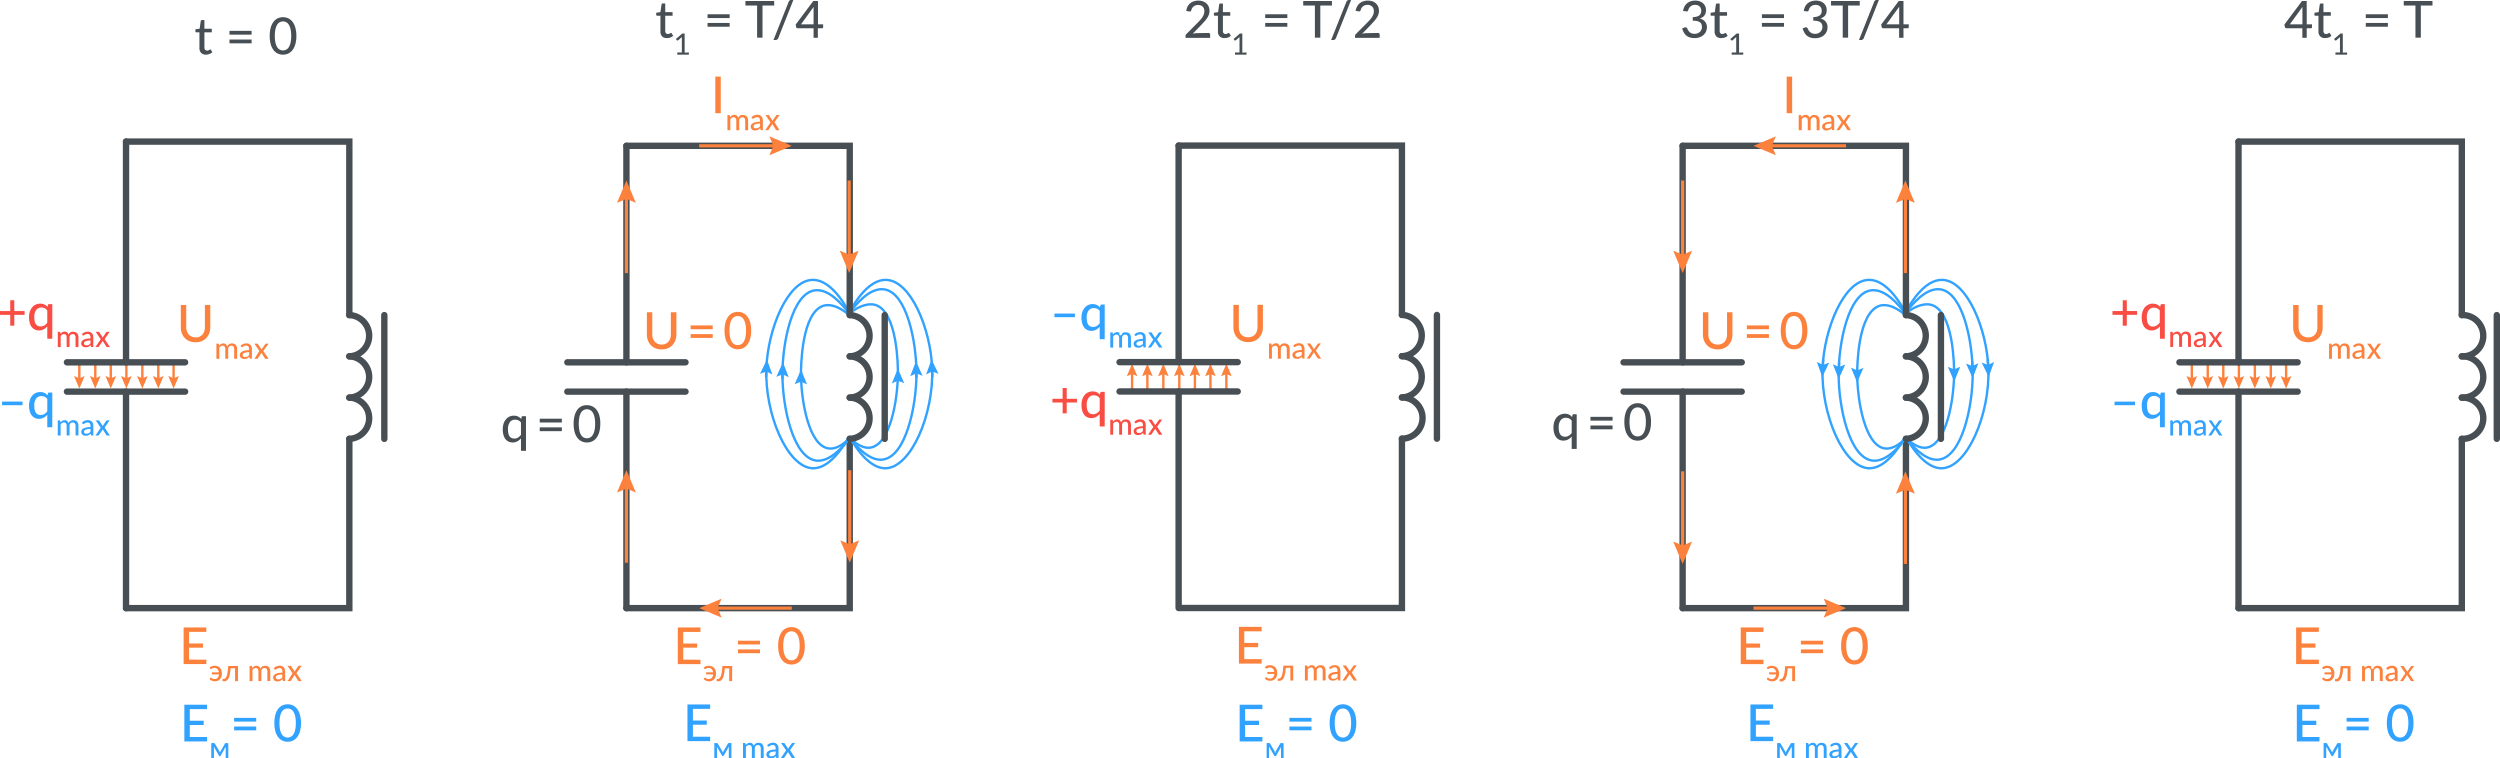 <?xml version="1.0" encoding="UTF-8"?>
<svg xmlns="http://www.w3.org/2000/svg" viewBox="0 0 783.58 237.69">
  <defs>
    <style>.cls-1{fill:#fc813d;}.cls-2{fill:#31a2ff;}.cls-3,.cls-4,.cls-6,.cls-8{fill:none;stroke-miterlimit:10;}.cls-3,.cls-8{stroke:#fc813d;}.cls-3,.cls-6{stroke-width:0.75px;}.cls-4{stroke:#474f54;stroke-linecap:round;stroke-width:2px;}.cls-5{fill:#f94c43;}.cls-6{stroke:#31a2ff;}.cls-7{fill:#474f54;}</style>
  </defs>
  <g id="Слой_2" data-name="Слой 2">
    <g id="Слой_1-2" data-name="Слой 1">
      <path class="cls-1" d="M64.68,206.77v1.38H57.55V196.66h7.12v1.39H59.26v3.64h4.36V203H59.26v3.74Z"></path>
      <path class="cls-1" d="M65.68,209.29a2.14,2.14,0,0,1,.69-.46,2.21,2.21,0,0,1,.89-.16,2.42,2.42,0,0,1,1,.18,2.05,2.05,0,0,1,.71.51,2.23,2.23,0,0,1,.43.77,3.1,3.1,0,0,1,.15,1,3.27,3.27,0,0,1-.16,1,2.34,2.34,0,0,1-.45.77,1.85,1.85,0,0,1-.67.47,2,2,0,0,1-.82.17,2.84,2.84,0,0,1-.51-.05,1.89,1.89,0,0,1-.48-.13,1.94,1.94,0,0,1-.43-.22,1.75,1.75,0,0,1-.37-.35l.25-.3a.2.2,0,0,1,.17-.09.34.34,0,0,1,.18.07,1.66,1.66,0,0,0,.54.29,1.35,1.35,0,0,0,.48.07,1.18,1.18,0,0,0,.92-.38,1.72,1.72,0,0,0,.43-1.08H66.4v-.64h2.18a2.38,2.38,0,0,0-.15-.57,1.33,1.33,0,0,0-.28-.43,1.13,1.13,0,0,0-.41-.27,1.32,1.32,0,0,0-.53-.1,1.37,1.37,0,0,0-.44.06,1.46,1.46,0,0,0-.3.11l-.21.12a.27.27,0,0,1-.16.05.16.16,0,0,1-.11,0l-.08-.08Z"></path>
      <path class="cls-1" d="M74.59,213.48h-.91v-4H72.27A13.89,13.89,0,0,1,72.1,211a6.23,6.23,0,0,1-.27,1.11,2.76,2.76,0,0,1-.35.73,1.76,1.76,0,0,1-.41.44,1,1,0,0,1-.45.21,1.74,1.74,0,0,1-.45.06c-.29,0-.43-.05-.43-.14v-.58H70a.86.86,0,0,0,.32-.05.89.89,0,0,0,.32-.21,1.85,1.85,0,0,0,.3-.44,3.41,3.41,0,0,0,.25-.73,7.75,7.75,0,0,0,.2-1.11c.06-.43.1-.95.14-1.55h3.07Z"></path>
      <path class="cls-1" d="M78.23,213.48v-4.74h.54a.22.22,0,0,1,.24.18l.07.46a2.15,2.15,0,0,1,.58-.51,1.3,1.3,0,0,1,.74-.2,1.09,1.09,0,0,1,.77.26,1.42,1.42,0,0,1,.43.7,1.64,1.64,0,0,1,.26-.43,1.17,1.17,0,0,1,.37-.3,1.57,1.57,0,0,1,.42-.18,2.49,2.49,0,0,1,.46-.05,1.79,1.79,0,0,1,.68.12,1.35,1.35,0,0,1,.5.34,1.49,1.49,0,0,1,.31.57,2.53,2.53,0,0,1,.11.76v3H83.8v-3a1.18,1.18,0,0,0-.24-.8.82.82,0,0,0-.67-.27.94.94,0,0,0-.37.07.79.79,0,0,0-.31.2A.89.89,0,0,0,82,210a1.3,1.3,0,0,0-.08.46v3H81v-3a1.3,1.3,0,0,0-.22-.81.81.81,0,0,0-.65-.26,1,1,0,0,0-.54.15,2,2,0,0,0-.46.42v3.52Z"></path>
      <path class="cls-1" d="M85.81,209.41a2.62,2.62,0,0,1,.87-.57,2.71,2.71,0,0,1,1-.19,1.78,1.78,0,0,1,.72.14,1.45,1.45,0,0,1,.53.37,1.59,1.59,0,0,1,.32.57,2.11,2.11,0,0,1,.11.73v3H89a.41.41,0,0,1-.21,0,.38.38,0,0,1-.11-.17l-.1-.41a3.05,3.05,0,0,1-.36.29,1.72,1.72,0,0,1-.37.22,1.8,1.8,0,0,1-.41.14,2.44,2.44,0,0,1-.48.05,1.78,1.78,0,0,1-.53-.08,1.22,1.22,0,0,1-.43-.24,1,1,0,0,1-.28-.39,1.4,1.4,0,0,1-.11-.56,1.1,1.1,0,0,1,.15-.54,1.41,1.41,0,0,1,.5-.46,3.12,3.12,0,0,1,.89-.34,7.92,7.92,0,0,1,1.36-.15v-.34a1.14,1.14,0,0,0-.23-.8.82.82,0,0,0-.67-.27,1.46,1.46,0,0,0-.5.08,2.29,2.29,0,0,0-.35.16l-.25.17a.41.41,0,0,1-.23.07.28.28,0,0,1-.16-.05.41.41,0,0,1-.11-.12Zm2.67,2a7.52,7.52,0,0,0-.94.08,3,3,0,0,0-.63.18.92.92,0,0,0-.35.27.57.57,0,0,0-.11.33.71.71,0,0,0,.06.31.49.49,0,0,0,.16.21.68.68,0,0,0,.24.12,1.27,1.27,0,0,0,.29,0,1.6,1.6,0,0,0,.39,0,1.21,1.21,0,0,0,.32-.11l.3-.19a3.25,3.25,0,0,0,.27-.26Z"></path>
      <path class="cls-1" d="M94.57,213.48h-.88a.24.24,0,0,1-.17-.06l-.1-.12-1.14-1.81s0,.1,0,.14a.34.34,0,0,1-.06.12l-1,1.55-.1.12a.23.23,0,0,1-.16.06h-.81L91.7,211l-1.59-2.3H91a.21.21,0,0,1,.15,0,.26.26,0,0,1,.09.09l1.12,1.73a.69.69,0,0,0,.05-.13,1.09,1.09,0,0,1,.08-.15l1-1.43a.27.27,0,0,1,.23-.15h.83L92.92,211Z"></path>
      <path class="cls-2" d="M64.91,231v1.39H57.78V220.88H64.9v1.38H59.49v3.64h4.35v1.34H59.49V231Z"></path>
      <path class="cls-2" d="M71.56,232.94v4.75h-.82v-3c0-.09,0-.2,0-.32a3.06,3.06,0,0,1,0-.32l-1.59,2.81A.26.26,0,0,1,69,237h-.1a.24.24,0,0,1-.15,0,.32.32,0,0,1-.11-.12L67,234c0,.1,0,.21.05.33s0,.23,0,.32v3h-.83v-4.75H67a.65.65,0,0,1,.19,0,.44.44,0,0,1,.16.17l1.38,2.34a1.33,1.33,0,0,1,.11.24,1.86,1.86,0,0,1,.1.25,1.86,1.86,0,0,1,.1-.25,1.33,1.33,0,0,1,.11-.24l1.36-2.34a.38.38,0,0,1,.16-.17.65.65,0,0,1,.19,0Z"></path>
      <path class="cls-2" d="M73.38,225h6.93v1.18H73.38Zm0,2.72h6.93v1.18H73.38Z"></path>
      <path class="cls-2" d="M94.34,226.62a9.55,9.55,0,0,1-.32,2.61,5.58,5.58,0,0,1-.89,1.83,3.57,3.57,0,0,1-1.33,1.07,3.94,3.94,0,0,1-3.29,0,3.46,3.46,0,0,1-1.32-1.07,5.2,5.2,0,0,1-.88-1.83,10.8,10.8,0,0,1,0-5.22,5.2,5.2,0,0,1,.88-1.83,3.58,3.58,0,0,1,1.32-1.08,4,4,0,0,1,3.29,0,3.7,3.7,0,0,1,1.33,1.08A5.58,5.58,0,0,1,94,224,9.6,9.6,0,0,1,94.34,226.62Zm-1.62,0a9.54,9.54,0,0,0-.21-2.17,4.34,4.34,0,0,0-.57-1.4,2.1,2.1,0,0,0-.82-.76,2.23,2.23,0,0,0-1.93,0,2.1,2.1,0,0,0-.82.76,4.34,4.34,0,0,0-.57,1.4,10.21,10.21,0,0,0-.2,2.17,10.08,10.08,0,0,0,.2,2.17,4.25,4.25,0,0,0,.57,1.4,2.07,2.07,0,0,0,.82.75,2.14,2.14,0,0,0,1.93,0,2.07,2.07,0,0,0,.82-.75,4.25,4.25,0,0,0,.57-1.4A9.42,9.42,0,0,0,92.72,226.62Z"></path>
      <line class="cls-3" x1="44.62" y1="113.56" x2="44.62" y2="119.11"></line>
      <polygon class="cls-1" points="42.95 117.85 44.62 118.56 46.28 117.85 44.62 121.8 42.95 117.85"></polygon>
      <line class="cls-3" x1="49.62" y1="113.56" x2="49.62" y2="119.11"></line>
      <polygon class="cls-1" points="47.95 117.85 49.62 118.56 51.28 117.85 49.62 121.8 47.95 117.85"></polygon>
      <line class="cls-3" x1="54.41" y1="113.56" x2="54.41" y2="119.11"></line>
      <polygon class="cls-1" points="52.74 117.85 54.41 118.56 56.08 117.85 54.41 121.8 52.74 117.85"></polygon>
      <line class="cls-3" x1="29.86" y1="113.56" x2="29.86" y2="119.11"></line>
      <polygon class="cls-1" points="28.19 117.85 29.86 118.56 31.52 117.85 29.86 121.8 28.19 117.85"></polygon>
      <line class="cls-3" x1="24.86" y1="113.56" x2="24.86" y2="119.11"></line>
      <polygon class="cls-1" points="23.2 117.85 24.86 118.56 26.53 117.85 24.86 121.8 23.2 117.85"></polygon>
      <line class="cls-3" x1="34.72" y1="113.56" x2="34.72" y2="119.11"></line>
      <polygon class="cls-1" points="33.05 117.85 34.72 118.56 36.39 117.85 34.72 121.8 33.05 117.85"></polygon>
      <line class="cls-3" x1="39.61" y1="113.56" x2="39.61" y2="119.11"></line>
      <polygon class="cls-1" points="37.95 117.85 39.61 118.56 41.28 117.85 39.61 121.8 37.95 117.85"></polygon>
      <line class="cls-4" x1="120.46" y1="137.55" x2="120.46" y2="98.76"></line>
      <path class="cls-4" d="M109.49,111.69a6.47,6.47,0,0,1,0,12.93"></path>
      <path class="cls-4" d="M109.49,124.62a6.47,6.47,0,0,1,0,12.93"></path>
      <path class="cls-4" d="M109.49,98.76a6.47,6.47,0,0,1,0,12.93"></path>
      <polyline class="cls-4" points="39.5 44.38 109.49 44.38 109.49 98.76"></polyline>
      <line class="cls-4" x1="20.98" y1="122.75" x2="58.02" y2="122.75"></line>
      <line class="cls-4" x1="20.98" y1="113.56" x2="58.02" y2="113.56"></line>
      <line class="cls-4" x1="39.5" y1="122.75" x2="39.5" y2="190.61"></line>
      <line class="cls-4" x1="39.5" y1="44.38" x2="39.5" y2="113.56"></line>
      <path class="cls-1" d="M61.29,105.76a3.17,3.17,0,0,0,1.23-.23,2.67,2.67,0,0,0,.92-.66,3,3,0,0,0,.58-1,4,4,0,0,0,.2-1.28v-7h1.69v7a5.12,5.12,0,0,1-.32,1.86,4.16,4.16,0,0,1-.92,1.48,4.09,4.09,0,0,1-1.45,1,5.5,5.5,0,0,1-3.86,0,4.09,4.09,0,0,1-1.45-1,4.16,4.16,0,0,1-.92-1.48,5.12,5.12,0,0,1-.32-1.86v-7h1.7v6.94a4.06,4.06,0,0,0,.2,1.29,2.81,2.81,0,0,0,.57,1,2.58,2.58,0,0,0,.92.66A3.17,3.17,0,0,0,61.29,105.76Z"></path>
      <path class="cls-1" d="M67.83,112.45v-4.73h.55a.22.22,0,0,1,.24.18l.06.45a2.5,2.5,0,0,1,.58-.51,1.45,1.45,0,0,1,.75-.2,1.16,1.16,0,0,1,.77.26,1.53,1.53,0,0,1,.42.7,1.43,1.43,0,0,1,.27-.43,1.69,1.69,0,0,1,.36-.3,1.43,1.43,0,0,1,.43-.17,1.76,1.76,0,0,1,.46-.06,1.83,1.83,0,0,1,.68.12,1.46,1.46,0,0,1,.5.35,1.59,1.59,0,0,1,.31.56,2.6,2.6,0,0,1,.11.77v3H73.4v-3a1.24,1.24,0,0,0-.23-.81.83.83,0,0,0-.67-.27,1.22,1.22,0,0,0-.38.07,1,1,0,0,0-.31.2,1.15,1.15,0,0,0-.21.34,1.33,1.33,0,0,0-.07.47v3h-.92v-3a1.21,1.21,0,0,0-.22-.81.77.77,0,0,0-.64-.27,1.07,1.07,0,0,0-.55.16,1.79,1.79,0,0,0-.46.42v3.51Z"></path>
      <path class="cls-1" d="M75.42,108.38a2.93,2.93,0,0,1,.86-.57,2.8,2.8,0,0,1,1-.18,1.81,1.81,0,0,1,.72.13,1.54,1.54,0,0,1,.53.37,1.59,1.59,0,0,1,.32.57,2.38,2.38,0,0,1,.11.73v3h-.41a.37.37,0,0,1-.2,0,.28.28,0,0,1-.11-.17l-.1-.41q-.18.17-.36.3a2.71,2.71,0,0,1-.37.21,1.53,1.53,0,0,1-.41.14,2.46,2.46,0,0,1-.49,0,1.77,1.77,0,0,1-.52-.08,1.09,1.09,0,0,1-.72-.63,1.37,1.37,0,0,1-.1-.56,1,1,0,0,1,.15-.53,1.39,1.39,0,0,1,.49-.47,3.21,3.21,0,0,1,.9-.33,6.33,6.33,0,0,1,1.36-.15v-.35a1.21,1.21,0,0,0-.23-.8.83.83,0,0,0-.67-.27,1.41,1.41,0,0,0-.5.08,1.92,1.92,0,0,0-.35.16l-.26.17a.39.39,0,0,1-.23.07.24.24,0,0,1-.16,0,.43.43,0,0,1-.11-.12Zm2.67,2a5.76,5.76,0,0,0-.94.09,2.16,2.16,0,0,0-.63.18.82.82,0,0,0-.35.26.58.58,0,0,0-.11.34.67.67,0,0,0,.06.3.49.49,0,0,0,.16.21.46.46,0,0,0,.23.12,1,1,0,0,0,.3,0,1.53,1.53,0,0,0,.38,0,1.61,1.61,0,0,0,.33-.12,1.81,1.81,0,0,0,.29-.19,1.69,1.69,0,0,0,.28-.26Z"></path>
      <path class="cls-1" d="M84.18,112.45H83.3a.29.29,0,0,1-.17,0,.41.41,0,0,1-.1-.13l-1.14-1.8a.69.69,0,0,0,0,.13l-.06.12-1,1.55a.69.69,0,0,1-.11.13.25.25,0,0,1-.16,0h-.81L81.3,110l-1.58-2.29h.87a.23.23,0,0,1,.25.13L82,109.58s0-.1.05-.14a1,1,0,0,1,.08-.14l1-1.44a.27.27,0,0,1,.23-.14h.83L82.52,110Z"></path>
      <path class="cls-2" d="M.64,125.87H7.06V127H.64Z"></path>
      <path class="cls-2" d="M16.39,123.05v10.86H14.82V130a4,4,0,0,1-1.14.92,3,3,0,0,1-1.48.35,2.91,2.91,0,0,1-1.26-.27,2.55,2.55,0,0,1-1-.8,3.66,3.66,0,0,1-.62-1.3,6.37,6.37,0,0,1-.22-1.78,5.69,5.69,0,0,1,.24-1.68,4.06,4.06,0,0,1,.7-1.34,3.3,3.3,0,0,1,1.1-.9,3.34,3.34,0,0,1,1.47-.32,3.26,3.26,0,0,1,.72.07,2.92,2.92,0,0,1,.61.21,2.78,2.78,0,0,1,.51.33,3.11,3.11,0,0,1,.45.44l.1-.59a.39.39,0,0,1,.41-.31Zm-1.57,2a2.16,2.16,0,0,0-.82-.7,2.51,2.51,0,0,0-1-.2,1.94,1.94,0,0,0-1.66.77,3.66,3.66,0,0,0-.59,2.25,5.55,5.55,0,0,0,.13,1.32,2.5,2.5,0,0,0,.39.9,1.52,1.52,0,0,0,.62.51,2,2,0,0,0,.83.17,2.19,2.19,0,0,0,1.18-.31,3.32,3.32,0,0,0,.92-.85Z"></path>
      <path class="cls-2" d="M18.11,136.51v-4.74h.55a.22.22,0,0,1,.23.18l.07.45a2.8,2.8,0,0,1,.58-.51,1.39,1.39,0,0,1,.75-.19,1.11,1.11,0,0,1,.76.25,1.5,1.5,0,0,1,.43.71,1.48,1.48,0,0,1,.27-.44,1.69,1.69,0,0,1,.36-.3,2.26,2.26,0,0,1,.43-.17,1.75,1.75,0,0,1,.46-.05,2,2,0,0,1,.67.11,1.29,1.29,0,0,1,.5.35,1.44,1.44,0,0,1,.32.57,2.54,2.54,0,0,1,.1.76v3h-.91v-3a1.23,1.23,0,0,0-.23-.8.85.85,0,0,0-.68-.27.94.94,0,0,0-.37.07.79.79,0,0,0-.31.2.93.93,0,0,0-.21.33,1.36,1.36,0,0,0-.08.47v3h-.91v-3a1.21,1.21,0,0,0-.22-.81.79.79,0,0,0-.64-.26,1.06,1.06,0,0,0-.55.15A1.64,1.64,0,0,0,19,133v3.52Z"></path>
      <path class="cls-2" d="M25.7,132.43a2.64,2.64,0,0,1,1.88-.75,2,2,0,0,1,.72.13,1.43,1.43,0,0,1,.52.38,1.37,1.37,0,0,1,.33.56,2.45,2.45,0,0,1,.11.74v3h-.41a.34.34,0,0,1-.2,0,.24.24,0,0,1-.11-.16l-.1-.42a3.18,3.18,0,0,1-.36.3,2,2,0,0,1-.37.22,1.88,1.88,0,0,1-.42.14,2.33,2.33,0,0,1-.48,0,1.72,1.72,0,0,1-.52-.07,1.07,1.07,0,0,1-.43-.24,1.09,1.09,0,0,1-.29-.4,1.32,1.32,0,0,1-.1-.55,1,1,0,0,1,.15-.54,1.29,1.29,0,0,1,.49-.46A3.2,3.2,0,0,1,27,134a6.33,6.33,0,0,1,1.36-.15v-.34a1.24,1.24,0,0,0-.23-.81.86.86,0,0,0-.67-.26,1.43,1.43,0,0,0-.5.07,1.63,1.63,0,0,0-.35.17l-.26.16a.4.4,0,0,1-.23.08.3.3,0,0,1-.16-.05l-.11-.12Zm2.67,2a7.7,7.7,0,0,0-.95.08,3.46,3.46,0,0,0-.63.18.87.87,0,0,0-.34.26.55.55,0,0,0-.11.34.75.75,0,0,0,.06.31.65.65,0,0,0,.16.21.71.71,0,0,0,.23.12,1.36,1.36,0,0,0,.29,0,1.51,1.51,0,0,0,.72-.16,1.32,1.32,0,0,0,.29-.19,2.18,2.18,0,0,0,.28-.25Z"></path>
      <path class="cls-2" d="M34.45,136.51h-.87a.22.22,0,0,1-.17-.06.35.35,0,0,1-.1-.12l-1.15-1.81s0,.09,0,.14l-.06.12L31,136.33l-.11.12a.21.21,0,0,1-.16.06h-.81l1.65-2.44L30,131.77h.87a.32.32,0,0,1,.16,0,.27.27,0,0,1,.08.1l1.13,1.73a.78.78,0,0,1,0-.14l.07-.14,1-1.43a.25.25,0,0,1,.22-.15h.84L32.8,134Z"></path>
      <path class="cls-5" d="M7.7,98.68H4.48v3.4H3.21v-3.4H0V97.49H3.21V94.11H4.48v3.38H7.7Z"></path>
      <path class="cls-5" d="M16.39,95.33v10.85H14.82v-3.89a3.89,3.89,0,0,1-1.14.93,3.08,3.08,0,0,1-1.48.35,2.77,2.77,0,0,1-1.26-.28,2.52,2.52,0,0,1-1-.79,3.66,3.66,0,0,1-.62-1.3,6.45,6.45,0,0,1-.22-1.79,5.69,5.69,0,0,1,.24-1.68,4.17,4.17,0,0,1,.7-1.34,3.16,3.16,0,0,1,1.1-.89,3.39,3.39,0,0,1,2.19-.25,2.43,2.43,0,0,1,.61.2,3.42,3.42,0,0,1,.51.33,3.73,3.73,0,0,1,.45.44l.1-.58a.38.38,0,0,1,.41-.31Zm-1.57,2A2.12,2.12,0,0,0,14,96.6a2.36,2.36,0,0,0-1-.21,2,2,0,0,0-1.66.77,3.7,3.7,0,0,0-.59,2.25,5.7,5.7,0,0,0,.13,1.33,2.52,2.52,0,0,0,.39.89,1.47,1.47,0,0,0,.62.52,2,2,0,0,0,.83.16,2.28,2.28,0,0,0,1.18-.3,3.52,3.52,0,0,0,.92-.86Z"></path>
      <path class="cls-5" d="M18.11,108.78V104h.55a.22.22,0,0,1,.23.19l.07.45a2.31,2.31,0,0,1,.58-.51,1.4,1.4,0,0,1,.75-.2,1.11,1.11,0,0,1,.76.26,1.46,1.46,0,0,1,.43.7,1.43,1.43,0,0,1,.27-.43,1.69,1.69,0,0,1,.36-.3,1.43,1.43,0,0,1,.43-.17A1.76,1.76,0,0,1,23,104a1.78,1.78,0,0,1,.67.12,1.19,1.19,0,0,1,.5.35,1.47,1.47,0,0,1,.32.56,2.54,2.54,0,0,1,.1.76v3h-.91v-3a1.23,1.23,0,0,0-.23-.8.85.85,0,0,0-.68-.27,1.16,1.16,0,0,0-.37.07.79.79,0,0,0-.31.2,1,1,0,0,0-.21.34,1.3,1.3,0,0,0-.08.46v3h-.91v-3a1.24,1.24,0,0,0-.22-.81.79.79,0,0,0-.64-.26,1,1,0,0,0-.55.16,1.64,1.64,0,0,0-.46.42v3.51Z"></path>
      <path class="cls-5" d="M25.7,104.71a2.63,2.63,0,0,1,.86-.57,2.8,2.8,0,0,1,1-.18,1.81,1.81,0,0,1,.72.13,1.41,1.41,0,0,1,.52.37,1.47,1.47,0,0,1,.33.57,2.38,2.38,0,0,1,.11.73v3h-.41a.35.35,0,0,1-.2,0,.27.27,0,0,1-.11-.17l-.1-.41a3.05,3.05,0,0,1-.36.29,2,2,0,0,1-.37.22,1.88,1.88,0,0,1-.42.14,2.28,2.28,0,0,1-.48,0,1.72,1.72,0,0,1-.52-.08,1.07,1.07,0,0,1-.43-.24,1.05,1.05,0,0,1-.29-.39,1.4,1.4,0,0,1-.1-.56,1.1,1.1,0,0,1,.15-.54,1.37,1.37,0,0,1,.49-.46,3.2,3.2,0,0,1,.9-.34,7.12,7.12,0,0,1,1.36-.14v-.35a1.21,1.21,0,0,0-.23-.8.83.83,0,0,0-.67-.27,1.41,1.41,0,0,0-.5.08,1.65,1.65,0,0,0-.35.16l-.26.17a.39.39,0,0,1-.23.07.24.24,0,0,1-.16,0,.43.43,0,0,1-.11-.12Zm2.67,2a7.7,7.7,0,0,0-.95.08,3.46,3.46,0,0,0-.63.18.88.88,0,0,0-.34.27.51.51,0,0,0-.11.34.7.7,0,0,0,.06.3.49.49,0,0,0,.16.21.46.46,0,0,0,.23.12.92.92,0,0,0,.29,0,2.34,2.34,0,0,0,.39,0,1.61,1.61,0,0,0,.33-.12,1.81,1.81,0,0,0,.29-.19,2.27,2.27,0,0,0,.28-.26Z"></path>
      <path class="cls-5" d="M34.45,108.78h-.87a.22.22,0,0,1-.17-.06.28.28,0,0,1-.1-.12l-1.15-1.8,0,.13-.06.12L31,108.6a.63.63,0,0,1-.11.12.21.21,0,0,1-.16.06h-.81l1.65-2.44L30,104h.87a.24.24,0,0,1,.24.13l1.13,1.73a.69.69,0,0,1,0-.13l.07-.14,1-1.44a.25.25,0,0,1,.22-.15h.84L32.8,106.3Z"></path>
      <polyline class="cls-4" points="109.49 137.55 109.49 190.61 39.5 190.61"></polyline>
      <path class="cls-2" d="M222.59,230.91v1.38h-7.12V220.8h7.12v1.39h-5.41v3.64h4.35v1.33h-4.35v3.75Z"></path>
      <path class="cls-2" d="M229.25,232.87v4.75h-.82v-3c0-.1,0-.2,0-.32a2.88,2.88,0,0,1,.05-.33l-1.58,2.81a.32.32,0,0,1-.11.12.24.24,0,0,1-.16.05h-.1a.21.21,0,0,1-.15-.05.26.26,0,0,1-.11-.12L224.67,234c0,.1,0,.21.05.33s0,.23,0,.33v3h-.83v-4.75h.74a.43.43,0,0,1,.19,0,.41.41,0,0,1,.16.16l1.38,2.34a2.56,2.56,0,0,1,.11.24l.1.25c0-.08.07-.16.1-.25a2.56,2.56,0,0,1,.11-.24l1.36-2.34a.35.35,0,0,1,.16-.16.43.43,0,0,1,.19,0Z"></path>
      <path class="cls-2" d="M232.88,237.62v-4.74h.54a.22.22,0,0,1,.24.18l.07.46a2.31,2.31,0,0,1,.58-.51,1.32,1.32,0,0,1,.75-.2,1.06,1.06,0,0,1,.76.26,1.42,1.42,0,0,1,.43.7,1.62,1.62,0,0,1,.27-.44,1.39,1.39,0,0,1,.36-.29,1.63,1.63,0,0,1,.43-.18,2.31,2.31,0,0,1,.46-.05,1.78,1.78,0,0,1,.67.12,1.27,1.27,0,0,1,.5.34,1.49,1.49,0,0,1,.31.57,2.25,2.25,0,0,1,.11.76v3h-.91v-3a1.23,1.23,0,0,0-.23-.8.85.85,0,0,0-.68-.27.94.94,0,0,0-.37.07.79.79,0,0,0-.31.2.89.89,0,0,0-.21.34,1.3,1.3,0,0,0-.08.46v3h-.91v-3a1.24,1.24,0,0,0-.22-.81.81.81,0,0,0-.64-.26,1.06,1.06,0,0,0-.55.15,2,2,0,0,0-.46.42v3.52Z"></path>
      <path class="cls-2" d="M240.47,233.54a2.6,2.6,0,0,1,.86-.56,2.8,2.8,0,0,1,1-.19,1.81,1.81,0,0,1,.72.14,1.5,1.5,0,0,1,.52.37,1.53,1.53,0,0,1,.33.57,2.38,2.38,0,0,1,.11.73v3h-.41a.35.35,0,0,1-.2,0,.32.32,0,0,1-.12-.17l-.09-.41-.36.29a2.4,2.4,0,0,1-.37.22,1.88,1.88,0,0,1-.42.14,2.39,2.39,0,0,1-.48,0,1.83,1.83,0,0,1-.53-.07,1.1,1.1,0,0,1-.42-.24,1,1,0,0,1-.29-.39,1.4,1.4,0,0,1-.11-.56,1.06,1.06,0,0,1,.16-.54,1.29,1.29,0,0,1,.49-.46,3.2,3.2,0,0,1,.9-.34,7.81,7.81,0,0,1,1.36-.15v-.34a1.19,1.19,0,0,0-.23-.8.85.85,0,0,0-.67-.27,1.85,1.85,0,0,0-.51.07,2.28,2.28,0,0,0-.35.17l-.25.17a.41.41,0,0,1-.23.07.3.3,0,0,1-.16,0,.63.63,0,0,1-.11-.12Zm2.67,2a7.7,7.7,0,0,0-.95.08,3.46,3.46,0,0,0-.63.18,1,1,0,0,0-.35.27.56.56,0,0,0-.1.33,1,1,0,0,0,0,.31.58.58,0,0,0,.16.21.9.9,0,0,0,.24.12,1.35,1.35,0,0,0,.29,0,1.6,1.6,0,0,0,.39-.05,1.1,1.1,0,0,0,.33-.12,1.75,1.75,0,0,0,.29-.18,3.32,3.32,0,0,0,.28-.26Z"></path>
      <path class="cls-2" d="M249.22,237.62h-.87a.26.26,0,0,1-.18-.06.47.47,0,0,1-.09-.12l-1.15-1.81c0,.05,0,.09,0,.14l-.06.12-1.05,1.55-.11.12a.21.21,0,0,1-.16.06h-.81l1.65-2.44-1.59-2.3h.88a.35.35,0,0,1,.16,0,.39.39,0,0,1,.08.1l1.13,1.73a1.21,1.21,0,0,1,.05-.14s0-.09.07-.14l1-1.43a.24.24,0,0,1,.22-.15h.84l-1.59,2.26Z"></path>
      <path class="cls-1" d="M219.56,206.78v1.38h-7.12V196.67h7.12v1.39h-5.41v3.64h4.36V203h-4.36v3.75Z"></path>
      <path class="cls-1" d="M220.56,209.3a2.14,2.14,0,0,1,.69-.46,2.21,2.21,0,0,1,.89-.16,2.42,2.42,0,0,1,1,.18,1.93,1.93,0,0,1,.71.51,2.08,2.08,0,0,1,.43.77,3.05,3.05,0,0,1,.15,1,3,3,0,0,1-.16,1,2.34,2.34,0,0,1-.45.77,2,2,0,0,1-.66.47,2.12,2.12,0,0,1-.83.17,2.94,2.94,0,0,1-.51-.05,2.18,2.18,0,0,1-.91-.36,1.45,1.45,0,0,1-.36-.34l.24-.3a.2.2,0,0,1,.18-.09.27.27,0,0,1,.17.07l.22.15a1.39,1.39,0,0,0,.32.14,1.35,1.35,0,0,0,.48.07,1.18,1.18,0,0,0,.92-.38,1.67,1.67,0,0,0,.43-1.08h-2.19v-.64h2.18a2.38,2.38,0,0,0-.15-.57,1.51,1.51,0,0,0-.28-.44,1.46,1.46,0,0,0-.41-.27,1.51,1.51,0,0,0-.53-.09,1.84,1.84,0,0,0-.44.05l-.3.12-.21.12a.37.37,0,0,1-.16.05.16.16,0,0,1-.11,0l-.08-.08Z"></path>
      <path class="cls-1" d="M229.47,213.49h-.91v-4h-1.41A13.83,13.83,0,0,1,227,211a6.23,6.23,0,0,1-.27,1.11,2.92,2.92,0,0,1-.35.73,1.76,1.76,0,0,1-.41.44,1,1,0,0,1-.45.21,1.74,1.74,0,0,1-.45.06c-.29,0-.43-.05-.43-.14v-.58h.25a1.13,1.13,0,0,0,.32-.05.89.89,0,0,0,.32-.21,1.77,1.77,0,0,0,.3-.44,3.41,3.41,0,0,0,.25-.73,8,8,0,0,0,.2-1.11c.06-.43.1-1,.14-1.55h3.07Z"></path>
      <path class="cls-1" d="M231.29,200.83h6.93V202h-6.93Zm0,2.72h6.93v1.18h-6.93Z"></path>
      <path class="cls-1" d="M252.25,202.42a9.2,9.2,0,0,1-.33,2.61,5.42,5.42,0,0,1-.88,1.82,3.5,3.5,0,0,1-1.33,1.08,4,4,0,0,1-3.29,0,3.4,3.4,0,0,1-1.32-1.08,5.24,5.24,0,0,1-.88-1.82,9.23,9.23,0,0,1-.32-2.61,9.13,9.13,0,0,1,.32-2.61,5.34,5.34,0,0,1,.88-1.84,3.46,3.46,0,0,1,1.32-1.07,4,4,0,0,1,3.29,0A3.57,3.57,0,0,1,251,198a5.53,5.53,0,0,1,.88,1.84A9.11,9.11,0,0,1,252.25,202.42Zm-1.62,0a9.42,9.42,0,0,0-.21-2.17,4.25,4.25,0,0,0-.57-1.4,2,2,0,0,0-.82-.76,2.23,2.23,0,0,0-1.93,0,2,2,0,0,0-.82.76,4.25,4.25,0,0,0-.57,1.4,9.42,9.42,0,0,0-.21,2.17,9.54,9.54,0,0,0,.21,2.17,4.34,4.34,0,0,0,.57,1.4,2.07,2.07,0,0,0,.82.75,2.23,2.23,0,0,0,1.93,0,2.07,2.07,0,0,0,.82-.75,4.34,4.34,0,0,0,.57-1.4A9.54,9.54,0,0,0,250.63,202.42Z"></path>
      <polyline class="cls-4" points="266.33 137.55 266.33 190.61 196.34 190.61"></polyline>
      <line class="cls-4" x1="177.82" y1="122.75" x2="214.86" y2="122.75"></line>
      <line class="cls-4" x1="177.82" y1="113.56" x2="214.86" y2="113.56"></line>
      <line class="cls-4" x1="196.34" y1="122.75" x2="196.34" y2="190.61"></line>
      <line class="cls-4" x1="196.34" y1="45.7" x2="196.34" y2="113.56"></line>
      <path class="cls-6" d="M266.16,98.75c-3.91-3.33-6.46-3.27-7.77-3-7.32,1.82-7.35,19.84-7.34,21.56.06,8.56,2.49,22.24,8.56,23.23,1.5.25,3.65-.21,6.55-3.05"></path>
      <path class="cls-6" d="M266.33,98.52c-2.18-3-6.56-8.17-11-7.51-7.09,1.06-10.14,16.57-10.09,26.6.05,10.2,3.37,25.77,10.55,26.75,1.41.19,5.14.12,10.52-7.05"></path>
      <line class="cls-6" x1="251.03" y1="118.97" x2="251.02" y2="119.88"></line>
      <polygon class="cls-2" points="249.07 120.42 251.02 119.62 252.96 120.47 251.07 115.84 249.07 120.42"></polygon>
      <line class="cls-6" x1="245.31" y1="116.69" x2="245.24" y2="118.81"></line>
      <polygon class="cls-2" points="243.32 118.11 245.29 117.34 247.21 118.22 245.4 113.56 243.32 118.11"></polygon>
      <path class="cls-6" d="M265.79,98.62c3.91-3.33,7-3.45,8.31-3.12,7.31,1.81,7.35,19.83,7.33,21.55-.05,8.56-2.49,22.24-8.56,23.24-1.49.24-3.65-.22-6.54-3.06"></path>
      <path class="cls-6" d="M266.16,98.21c2.17-3,6.55-8.17,11-7.51,7.09,1.06,10.14,16.57,10.09,26.6-.05,10.2-3.36,25.77-10.55,26.75-1.4.19-5.14.13-10.51-7.05"></path>
      <line class="cls-6" x1="281.46" y1="118.66" x2="281.47" y2="119.58"></line>
      <polygon class="cls-2" points="279.53 120.16 281.46 119.31 283.42 120.11 281.42 115.53 279.53 120.16"></polygon>
      <line class="cls-6" x1="287.18" y1="116.38" x2="287.24" y2="118.5"></line>
      <polygon class="cls-2" points="285.28 117.92 287.2 117.03 289.17 117.8 287.09 113.25 285.28 117.92"></polygon>
      <path class="cls-6" d="M266.16,97.94c1.93-3.54,6.23-10.31,11.5-10.22,7.89.13,14.06,15.59,14.51,27.74.52,14.24-6.53,31.11-14.63,31.32-1.67,0-6-.55-11.38-10.05"></path>
      <line class="cls-6" x1="292.14" y1="115.79" x2="292.27" y2="118.16"></line>
      <polygon class="cls-2" points="290.28 117.37 292.18 116.44 294.16 117.16 291.97 112.66 290.28 117.37"></polygon>
      <path class="cls-6" d="M266.21,97.94C264.27,94.4,260,87.63,254.7,87.72c-7.89.13-14.06,15.59-14.5,27.74-.53,14.24,6.53,31.11,14.63,31.32,1.66,0,6-.55,11.38-10.05"></path>
      <line class="cls-6" x1="240.23" y1="115.79" x2="240.1" y2="118.16"></line>
      <polygon class="cls-2" points="238.21 117.16 240.19 116.44 242.09 117.37 240.39 112.66 238.21 117.16"></polygon>
      <line class="cls-4" x1="277.3" y1="137.55" x2="277.3" y2="98.76"></line>
      <path class="cls-4" d="M266.33,111.69a6.47,6.47,0,0,1,0,12.93"></path>
      <path class="cls-4" d="M266.33,124.62a6.47,6.47,0,0,1,0,12.93"></path>
      <path class="cls-4" d="M266.33,98.76a6.47,6.47,0,0,1,0,12.93"></path>
      <polyline class="cls-4" points="196.34 45.7 266.33 45.7 266.33 98.76"></polyline>
      <path class="cls-1" d="M225.91,35.47H224.2V24h1.71Z"></path>
      <path class="cls-1" d="M228,40.8V36.06h.54a.22.22,0,0,1,.24.18l.07.46a2.31,2.31,0,0,1,.58-.51,1.32,1.32,0,0,1,.75-.2,1.06,1.06,0,0,1,.76.26,1.42,1.42,0,0,1,.43.7,1.62,1.62,0,0,1,.27-.44,1.39,1.39,0,0,1,.36-.29,1.63,1.63,0,0,1,.43-.18,2.31,2.31,0,0,1,.46,0,1.78,1.78,0,0,1,.67.12,1.27,1.27,0,0,1,.5.34,1.49,1.49,0,0,1,.31.57,2.25,2.25,0,0,1,.11.76v3h-.91v-3a1.23,1.23,0,0,0-.23-.8.85.85,0,0,0-.68-.27.94.94,0,0,0-.37.07.79.79,0,0,0-.31.2.89.89,0,0,0-.21.34,1.3,1.3,0,0,0-.08.46v3h-.91v-3a1.24,1.24,0,0,0-.22-.81.81.81,0,0,0-.64-.26,1.06,1.06,0,0,0-.55.15,2,2,0,0,0-.46.42V40.8Z"></path>
      <path class="cls-1" d="M235.56,36.72a2.6,2.6,0,0,1,.86-.56,2.8,2.8,0,0,1,1-.19,1.81,1.81,0,0,1,.72.14,1.5,1.5,0,0,1,.52.37,1.61,1.61,0,0,1,.33.57,2.38,2.38,0,0,1,.11.73v3h-.41a.35.35,0,0,1-.2,0,.32.32,0,0,1-.12-.17l-.09-.41-.36.29a2.4,2.4,0,0,1-.37.22,1.88,1.88,0,0,1-.42.14,2.36,2.36,0,0,1-.48.05,1.84,1.84,0,0,1-.53-.08,1.1,1.1,0,0,1-.42-.24,1,1,0,0,1-.29-.39,1.4,1.4,0,0,1-.11-.56,1,1,0,0,1,.16-.54,1.37,1.37,0,0,1,.49-.46,3.2,3.2,0,0,1,.9-.34,7.81,7.81,0,0,1,1.36-.15v-.34A1.19,1.19,0,0,0,238,37a.85.85,0,0,0-.67-.27,1.52,1.52,0,0,0-.51.08,2.29,2.29,0,0,0-.35.16l-.25.17a.41.41,0,0,1-.23.07.3.3,0,0,1-.16,0,.63.63,0,0,1-.11-.12Zm2.67,2a7.7,7.7,0,0,0-.95.08,3.46,3.46,0,0,0-.63.18.92.92,0,0,0-.35.27.56.56,0,0,0-.1.33.91.91,0,0,0,.05.31.58.58,0,0,0,.16.21.9.9,0,0,0,.24.12,1.35,1.35,0,0,0,.29,0,1.6,1.6,0,0,0,.39-.05,1.42,1.42,0,0,0,.33-.11,2.9,2.9,0,0,0,.29-.19,3.32,3.32,0,0,0,.28-.26Z"></path>
      <path class="cls-1" d="M244.31,40.8h-.87a.26.26,0,0,1-.18-.06.47.47,0,0,1-.09-.12L242,38.81s0,.1,0,.14l-.06.12-1,1.55-.11.12a.21.21,0,0,1-.16.06h-.81l1.65-2.44-1.59-2.3h.88a.35.35,0,0,1,.16,0,.39.39,0,0,1,.08.1l1.13,1.73a.69.69,0,0,1,.05-.13,1,1,0,0,1,.07-.15l1-1.43a.24.24,0,0,1,.22-.15h.84l-1.59,2.26Z"></path>
      <path class="cls-1" d="M207.33,108a3.17,3.17,0,0,0,1.23-.23,2.56,2.56,0,0,0,.92-.65,2.92,2.92,0,0,0,.58-1,4.06,4.06,0,0,0,.2-1.29V97.87H212v6.95a5.4,5.4,0,0,1-.32,1.87,4.4,4.4,0,0,1-.92,1.48,4.24,4.24,0,0,1-1.46,1,5.5,5.5,0,0,1-3.86,0,4.2,4.2,0,0,1-1.45-1,4.25,4.25,0,0,1-.92-1.48,5.17,5.17,0,0,1-.32-1.87V97.87h1.7v6.95a4,4,0,0,0,.2,1.28,2.86,2.86,0,0,0,.57,1,2.65,2.65,0,0,0,.92.65A3.17,3.17,0,0,0,207.33,108Z"></path>
      <path class="cls-1" d="M216.47,102h6.92v1.19h-6.92Zm0,2.72h6.92v1.19h-6.92Z"></path>
      <path class="cls-1" d="M235.44,103.61a9.5,9.5,0,0,1-.32,2.61,5.39,5.39,0,0,1-.89,1.83,3.7,3.7,0,0,1-1.33,1.08,4,4,0,0,1-3.28,0,3.61,3.61,0,0,1-1.33-1.08,5.38,5.38,0,0,1-.88-1.83,9.5,9.5,0,0,1-.32-2.61,9.6,9.6,0,0,1,.32-2.61,5.38,5.38,0,0,1,.88-1.83,3.49,3.49,0,0,1,1.33-1.07,3.92,3.92,0,0,1,3.28,0,3.57,3.57,0,0,1,1.33,1.07,5.39,5.39,0,0,1,.89,1.83A9.6,9.6,0,0,1,235.44,103.61Zm-1.61,0a9.38,9.38,0,0,0-.21-2.16,4.92,4.92,0,0,0-.57-1.41,2.14,2.14,0,0,0-.82-.75,2.23,2.23,0,0,0-1-.23,2.2,2.2,0,0,0-1,.23,2.14,2.14,0,0,0-.82.75,4.41,4.41,0,0,0-.56,1.41,11.27,11.27,0,0,0,0,4.33,4.25,4.25,0,0,0,.56,1.4,2.17,2.17,0,0,0,.82.76,2.33,2.33,0,0,0,1,.22,2.37,2.37,0,0,0,1-.22,2.17,2.17,0,0,0,.82-.76,4.73,4.73,0,0,0,.57-1.4A9.42,9.42,0,0,0,233.83,103.61Z"></path>
      <path class="cls-7" d="M164.86,130.44V141.3h-1.57v-3.89a4.31,4.31,0,0,1-1.14.92,3,3,0,0,1-1.48.35,2.84,2.84,0,0,1-1.26-.27,2.66,2.66,0,0,1-1-.8,3.82,3.82,0,0,1-.61-1.3,6.37,6.37,0,0,1-.22-1.78,5.69,5.69,0,0,1,.24-1.68,3.8,3.8,0,0,1,.7-1.34,3.13,3.13,0,0,1,2.56-1.22,3.2,3.2,0,0,1,.72.07,2.92,2.92,0,0,1,.61.21,2.55,2.55,0,0,1,.52.33,3,3,0,0,1,.44.44l.11-.59a.38.38,0,0,1,.4-.31Zm-1.57,2a2.07,2.07,0,0,0-.82-.7,2.55,2.55,0,0,0-1-.2,1.94,1.94,0,0,0-1.66.77,3.6,3.6,0,0,0-.59,2.25,5.55,5.55,0,0,0,.13,1.32,2.68,2.68,0,0,0,.38.9,1.59,1.59,0,0,0,.62.51,2.07,2.07,0,0,0,.84.17,2.13,2.13,0,0,0,1.17-.31,3.67,3.67,0,0,0,.93-.85Z"></path>
      <path class="cls-7" d="M169.17,131.23h6.93v1.19h-6.93Zm0,2.72h6.93v1.19h-6.93Z"></path>
      <path class="cls-7" d="M188.15,132.83a9.08,9.08,0,0,1-.33,2.6,5.21,5.21,0,0,1-.89,1.83,3.56,3.56,0,0,1-1.32,1.08,4,4,0,0,1-1.65.35,3.92,3.92,0,0,1-1.64-.35,3.59,3.59,0,0,1-1.33-1.08,5.57,5.57,0,0,1-.88-1.83,9.48,9.48,0,0,1-.32-2.6,9.63,9.63,0,0,1,.32-2.62,5.77,5.77,0,0,1,.88-1.83,3.57,3.57,0,0,1,1.33-1.07A3.78,3.78,0,0,1,184,127a3.83,3.83,0,0,1,1.65.36,3.54,3.54,0,0,1,1.32,1.07,5.39,5.39,0,0,1,.89,1.83A9.23,9.23,0,0,1,188.15,132.83Zm-1.62,0a9.42,9.42,0,0,0-.21-2.17,4.41,4.41,0,0,0-.57-1.41,2.14,2.14,0,0,0-.82-.75,2.16,2.16,0,0,0-1.94,0,2.14,2.14,0,0,0-.82.75,4.65,4.65,0,0,0-.56,1.41,11.27,11.27,0,0,0,0,4.33,4.38,4.38,0,0,0,.56,1.4,2.1,2.1,0,0,0,.82.76,2.25,2.25,0,0,0,1.94,0,2.1,2.1,0,0,0,.82-.76,4.16,4.16,0,0,0,.57-1.4A9.38,9.38,0,0,0,186.53,132.83Z"></path>
      <line class="cls-8" x1="219.15" y1="45.7" x2="243.39" y2="45.7"></line>
      <polygon class="cls-1" points="241.14 48.66 242.4 45.7 241.14 42.73 248.16 45.7 241.14 48.66"></polygon>
      <line class="cls-8" x1="266.16" y1="56.57" x2="266.16" y2="80.81"></line>
      <polygon class="cls-1" points="263.19 78.56 266.15 79.82 269.12 78.56 266.15 85.59 263.19 78.56"></polygon>
      <line class="cls-8" x1="196.34" y1="176.38" x2="196.34" y2="152.13"></line>
      <polygon class="cls-1" points="199.3 154.38 196.34 153.12 193.38 154.38 196.34 147.36 199.3 154.38"></polygon>
      <line class="cls-8" x1="248.17" y1="190.61" x2="223.92" y2="190.61"></line>
      <polygon class="cls-1" points="226.17 187.65 224.91 190.61 226.17 193.58 219.15 190.61 226.17 187.65"></polygon>
      <line class="cls-8" x1="266.33" y1="147.36" x2="266.33" y2="171.6"></line>
      <polygon class="cls-1" points="263.37 169.35 266.33 170.61 269.29 169.35 266.33 176.38 263.37 169.35"></polygon>
      <line class="cls-8" x1="196.34" y1="85.59" x2="196.34" y2="61.35"></line>
      <polygon class="cls-1" points="199.3 63.59 196.34 62.33 193.38 63.59 196.34 56.57 199.3 63.59"></polygon>
      <path class="cls-1" d="M395.44,206.6V208h-7.12V196.49h7.12v1.39H390v3.64h4.35v1.33H390v3.75Z"></path>
      <path class="cls-1" d="M396.43,209.12a2.38,2.38,0,0,1,.69-.46,2.29,2.29,0,0,1,.9-.17,2.42,2.42,0,0,1,1,.19,1.93,1.93,0,0,1,.71.51,2.14,2.14,0,0,1,.43.77,3.24,3.24,0,0,1,0,2,2.32,2.32,0,0,1-.44.77,2,2,0,0,1-.67.47,2.08,2.08,0,0,1-.83.16,2.74,2.74,0,0,1-.5,0,2.42,2.42,0,0,1-.48-.13,1.78,1.78,0,0,1-.43-.23,1.48,1.48,0,0,1-.37-.34l.25-.31a.21.21,0,0,1,.17-.08.27.27,0,0,1,.18.07l.21.14a1.26,1.26,0,0,0,.33.15,1.28,1.28,0,0,0,.48.07,1.23,1.23,0,0,0,.92-.38,1.73,1.73,0,0,0,.43-1.09h-2.19v-.63h2.17a2.05,2.05,0,0,0-.14-.58,1.62,1.62,0,0,0-.29-.43,1.33,1.33,0,0,0-.41-.27,1.44,1.44,0,0,0-.53-.09,1.75,1.75,0,0,0-.43.05l-.3.12-.21.12a.37.37,0,0,1-.16,0,.21.21,0,0,1-.12,0l-.07-.08Z"></path>
      <path class="cls-1" d="M405.35,213.31h-.91v-4H403a13.83,13.83,0,0,1-.17,1.55,6.1,6.1,0,0,1-.27,1.1,3.21,3.21,0,0,1-.35.74,1.76,1.76,0,0,1-.41.44,1.52,1.52,0,0,1-.45.21,1.73,1.73,0,0,1-.45.05c-.29,0-.43,0-.43-.14v-.57h.25a1.19,1.19,0,0,0,.32,0,1,1,0,0,0,.32-.21,2.09,2.09,0,0,0,.3-.44,4.37,4.37,0,0,0,.25-.73,8.31,8.31,0,0,0,.2-1.11c.06-.44.1-1,.13-1.55h3.08Z"></path>
      <path class="cls-1" d="M409,213.31v-4.74h.55a.22.22,0,0,1,.24.18l.06.45a3.08,3.08,0,0,1,.58-.51,1.45,1.45,0,0,1,.75-.2,1.14,1.14,0,0,1,.77.26,1.58,1.58,0,0,1,.43.71,1.28,1.28,0,0,1,.26-.44,1.52,1.52,0,0,1,.37-.3,1.94,1.94,0,0,1,.42-.17,1.82,1.82,0,0,1,.46-.06,2.06,2.06,0,0,1,.68.12,1.46,1.46,0,0,1,.5.35,1.56,1.56,0,0,1,.31.57,2.49,2.49,0,0,1,.11.76v3h-.92v-3a1.18,1.18,0,0,0-.23-.8.83.83,0,0,0-.67-.27.9.9,0,0,0-.37.07.72.72,0,0,0-.31.2.93.93,0,0,0-.21.33,1.16,1.16,0,0,0-.08.47v3h-.92v-3a1.21,1.21,0,0,0-.22-.81.79.79,0,0,0-.64-.26,1,1,0,0,0-.54.15,1.68,1.68,0,0,0-.47.42v3.52Z"></path>
      <path class="cls-1" d="M416.57,209.23a2.71,2.71,0,0,1,.86-.56,2.61,2.61,0,0,1,1-.19,2,2,0,0,1,.72.13,1.52,1.52,0,0,1,.85.94,2.17,2.17,0,0,1,.11.74v3h-.4a.41.41,0,0,1-.21-.05.29.29,0,0,1-.11-.16l-.1-.42a3.18,3.18,0,0,1-.36.3,2,2,0,0,1-.37.22,2,2,0,0,1-.41.14,2.49,2.49,0,0,1-.49,0,1.77,1.77,0,0,1-.52-.07,1.2,1.2,0,0,1-.43-.24,1.18,1.18,0,0,1-.29-.4,1.32,1.32,0,0,1-.1-.55,1,1,0,0,1,.15-.54,1.32,1.32,0,0,1,.5-.46,3,3,0,0,1,.89-.34,6.33,6.33,0,0,1,1.36-.15v-.34a1.24,1.24,0,0,0-.23-.81.84.84,0,0,0-.67-.26,1.43,1.43,0,0,0-.5.07,1.9,1.9,0,0,0-.35.17l-.26.16a.4.4,0,0,1-.22.08.25.25,0,0,1-.16,0,.4.4,0,0,1-.11-.12Zm2.67,2c-.37,0-.68.05-.94.09a3,3,0,0,0-.63.18.91.91,0,0,0-.35.26.62.62,0,0,0-.11.34.75.75,0,0,0,.06.31.65.65,0,0,0,.16.21.84.84,0,0,0,.23.12,1.39,1.39,0,0,0,.3,0,1.48,1.48,0,0,0,.38,0,1.61,1.61,0,0,0,.33-.12,1.66,1.66,0,0,0,.3-.19,3.08,3.08,0,0,0,.27-.25Z"></path>
      <path class="cls-1" d="M425.33,213.31h-.88a.24.24,0,0,1-.17-.06.53.53,0,0,1-.1-.12L423,211.32l-.05.14a.67.67,0,0,1-.06.12l-1.05,1.55-.11.12a.21.21,0,0,1-.16.06h-.81l1.65-2.44-1.58-2.3h.87a.3.3,0,0,1,.16,0,.45.45,0,0,1,.09.1l1.12,1.73.05-.14.08-.14,1-1.43a.26.26,0,0,1,.23-.15h.83l-1.58,2.26Z"></path>
      <path class="cls-2" d="M395.67,231v1.39h-7.12V220.88h7.12v1.38h-5.41v3.64h4.35v1.34h-4.35V231Z"></path>
      <path class="cls-2" d="M402.32,232.94v4.75h-.82v-3c0-.09,0-.2,0-.32a3.06,3.06,0,0,1,.05-.32L400,236.85a.32.32,0,0,1-.11.12.24.24,0,0,1-.15,0h-.1a.24.24,0,0,1-.15,0,.25.25,0,0,1-.11-.12L397.75,234a3,3,0,0,1,0,.33,1.89,1.89,0,0,1,0,.32v3H397v-4.75h.74a.72.72,0,0,1,.19,0,.36.36,0,0,1,.15.17l1.39,2.34a1.33,1.33,0,0,1,.11.24.15.15,0,1,0,.2,0,1.33,1.33,0,0,1,.1-.24l1.37-2.34a.33.33,0,0,1,.16-.17.58.58,0,0,1,.19,0Z"></path>
      <path class="cls-2" d="M404.14,225h6.93v1.18h-6.93Zm0,2.72h6.93v1.18h-6.93Z"></path>
      <path class="cls-2" d="M425.1,226.62a9.15,9.15,0,0,1-.33,2.61,5.38,5.38,0,0,1-.88,1.83,3.57,3.57,0,0,1-1.33,1.07,3.94,3.94,0,0,1-3.29,0,3.46,3.46,0,0,1-1.32-1.07,5.2,5.2,0,0,1-.88-1.83,10.8,10.8,0,0,1,0-5.22,5.2,5.2,0,0,1,.88-1.83,3.58,3.58,0,0,1,1.32-1.08,4,4,0,0,1,3.29,0,3.7,3.7,0,0,1,1.33,1.08,5.38,5.38,0,0,1,.88,1.83A9.2,9.2,0,0,1,425.1,226.62Zm-1.62,0a9.54,9.54,0,0,0-.21-2.17,4.34,4.34,0,0,0-.57-1.4,2.15,2.15,0,0,0-2.75-.76,2.1,2.1,0,0,0-.82.76,4.34,4.34,0,0,0-.57,1.4,9.54,9.54,0,0,0-.21,2.17,9.42,9.42,0,0,0,.21,2.17,4.25,4.25,0,0,0,.57,1.4,2.07,2.07,0,0,0,.82.75,2.14,2.14,0,0,0,1.93,0,2.14,2.14,0,0,0,.82-.75,4.25,4.25,0,0,0,.57-1.4A9.42,9.42,0,0,0,423.48,226.62Z"></path>
      <line class="cls-3" x1="364.63" y1="122.22" x2="364.63" y2="116.67"></line>
      <polygon class="cls-1" points="366.29 117.93 364.63 117.22 362.96 117.93 364.63 113.98 366.29 117.93"></polygon>
      <line class="cls-3" x1="359.62" y1="122.22" x2="359.62" y2="116.67"></line>
      <polygon class="cls-1" points="361.29 117.93 359.63 117.22 357.96 117.93 359.63 113.98 361.29 117.93"></polygon>
      <line class="cls-3" x1="354.83" y1="122.22" x2="354.83" y2="116.67"></line>
      <polygon class="cls-1" points="356.5 117.93 354.83 117.22 353.17 117.93 354.83 113.98 356.5 117.93"></polygon>
      <line class="cls-3" x1="379.39" y1="122.22" x2="379.39" y2="116.67"></line>
      <polygon class="cls-1" points="381.05 117.93 379.39 117.22 377.72 117.93 379.39 113.98 381.05 117.93"></polygon>
      <line class="cls-3" x1="384.38" y1="122.22" x2="384.38" y2="116.67"></line>
      <polygon class="cls-1" points="386.05 117.93 384.38 117.22 382.72 117.93 384.38 113.98 386.05 117.93"></polygon>
      <line class="cls-3" x1="374.52" y1="122.22" x2="374.52" y2="116.67"></line>
      <polygon class="cls-1" points="376.19 117.93 374.52 117.22 372.86 117.93 374.52 113.98 376.19 117.93"></polygon>
      <line class="cls-3" x1="369.63" y1="122.22" x2="369.63" y2="116.67"></line>
      <polygon class="cls-1" points="371.3 117.93 369.63 117.22 367.96 117.93 369.63 113.98 371.3 117.93"></polygon>
      <line class="cls-4" x1="450.38" y1="137.5" x2="450.38" y2="98.71"></line>
      <path class="cls-4" d="M439.41,111.64a6.47,6.47,0,0,1,0,12.93"></path>
      <path class="cls-4" d="M439.41,124.57a6.46,6.46,0,0,1,0,12.92"></path>
      <path class="cls-4" d="M439.41,98.71a6.47,6.47,0,0,1,0,12.93"></path>
      <polyline class="cls-4" points="369.42 45.64 439.41 45.64 439.41 98.71"></polyline>
      <line class="cls-4" x1="350.9" y1="122.7" x2="387.94" y2="122.7"></line>
      <line class="cls-4" x1="350.9" y1="113.51" x2="387.94" y2="113.51"></line>
      <line class="cls-4" x1="369.42" y1="122.7" x2="369.42" y2="190.56"></line>
      <line class="cls-4" x1="369.42" y1="45.64" x2="369.42" y2="113.51"></line>
      <path class="cls-1" d="M391.21,105.7a3,3,0,0,0,1.23-.23,2.44,2.44,0,0,0,.92-.65,2.69,2.69,0,0,0,.58-1,4,4,0,0,0,.2-1.28v-7h1.7v7a5.34,5.34,0,0,1-.32,1.86,4.4,4.4,0,0,1-.92,1.48,4.27,4.27,0,0,1-1.46,1,5.11,5.11,0,0,1-1.93.35,5.18,5.18,0,0,1-1.93-.35,4.19,4.19,0,0,1-2.37-2.46,5.34,5.34,0,0,1-.32-1.86v-7h1.7v7a4.06,4.06,0,0,0,.2,1.29,2.81,2.81,0,0,0,.57,1,2.52,2.52,0,0,0,.92.65A3,3,0,0,0,391.21,105.7Z"></path>
      <path class="cls-1" d="M397.75,112.4v-4.74h.55a.22.22,0,0,1,.24.18l.06.46a2.5,2.5,0,0,1,.58-.51,1.36,1.36,0,0,1,.75-.2,1.09,1.09,0,0,1,.77.26,1.49,1.49,0,0,1,.43.7,1.6,1.6,0,0,1,.26-.44,1.28,1.28,0,0,1,.37-.29,1.57,1.57,0,0,1,.42-.18,2.4,2.4,0,0,1,.46,0,1.83,1.83,0,0,1,.68.12,1.43,1.43,0,0,1,.5.34,1.64,1.64,0,0,1,.31.57,2.53,2.53,0,0,1,.11.76v3h-.92v-3a1.18,1.18,0,0,0-.23-.8.83.83,0,0,0-.67-.27.9.9,0,0,0-.37.07.72.72,0,0,0-.31.2.89.89,0,0,0-.21.34,1.11,1.11,0,0,0-.08.46v3h-.91v-3a1.3,1.3,0,0,0-.22-.81.83.83,0,0,0-.65-.26,1,1,0,0,0-.54.15,2.06,2.06,0,0,0-.47.42v3.52Z"></path>
      <path class="cls-1" d="M405.34,108.32a2.71,2.71,0,0,1,.86-.56,2.8,2.8,0,0,1,1-.19,1.81,1.81,0,0,1,.72.14,1.45,1.45,0,0,1,.53.37,1.51,1.51,0,0,1,.32.57,2.11,2.11,0,0,1,.11.73v3h-.4a.41.41,0,0,1-.21,0,.38.38,0,0,1-.11-.17l-.1-.41a3.05,3.05,0,0,1-.36.29,2,2,0,0,1-.37.22,2,2,0,0,1-.41.14,2.49,2.49,0,0,1-.49,0,1.77,1.77,0,0,1-.52-.07,1.14,1.14,0,0,1-.43-.24,1.11,1.11,0,0,1-.28-.39,1.4,1.4,0,0,1-.11-.56,1,1,0,0,1,.15-.54,1.32,1.32,0,0,1,.5-.46,3.12,3.12,0,0,1,.89-.34,7.92,7.92,0,0,1,1.36-.15v-.34a1.14,1.14,0,0,0-.23-.8.82.82,0,0,0-.67-.27,1.77,1.77,0,0,0-.5.07,1.9,1.9,0,0,0-.35.17l-.26.17a.36.36,0,0,1-.22.07.28.28,0,0,1-.16-.05.41.41,0,0,1-.11-.12Zm2.67,2a7.52,7.52,0,0,0-.94.08,3,3,0,0,0-.63.18.92.92,0,0,0-.35.27.57.57,0,0,0-.11.33.75.75,0,0,0,.06.31.49.49,0,0,0,.16.21.77.77,0,0,0,.24.12,1.27,1.27,0,0,0,.29,0,1.46,1.46,0,0,0,.38,0,.93.93,0,0,0,.33-.12,2.38,2.38,0,0,0,.3-.18,3.25,3.25,0,0,0,.27-.26Z"></path>
      <path class="cls-1" d="M414.1,112.4h-.88a.24.24,0,0,1-.17-.06l-.1-.12-1.14-1.81-.05.14a.34.34,0,0,1-.06.12l-1.05,1.55-.11.12a.2.2,0,0,1-.15.06h-.82l1.65-2.44-1.58-2.3h.88a.28.28,0,0,1,.15,0l.09.1,1.12,1.73s0-.09.05-.14l.08-.14,1-1.43a.26.26,0,0,1,.23-.15H414l-1.58,2.26Z"></path>
      <path class="cls-2" d="M330.5,98.28h6.41v1.14H330.5Z"></path>
      <path class="cls-2" d="M346.25,95.46v10.86h-1.57v-3.89a4.36,4.36,0,0,1-1.14.93,3.08,3.08,0,0,1-1.48.34,2.84,2.84,0,0,1-1.26-.27,2.73,2.73,0,0,1-1-.79,3.92,3.92,0,0,1-.61-1.3,6.5,6.5,0,0,1-.22-1.79,5.69,5.69,0,0,1,.24-1.68,3.89,3.89,0,0,1,.7-1.34,3.21,3.21,0,0,1,2.56-1.22,3.82,3.82,0,0,1,.72.07,2.92,2.92,0,0,1,.61.21,2.55,2.55,0,0,1,.52.33,3,3,0,0,1,.44.44l.11-.58a.38.38,0,0,1,.4-.32Zm-1.57,2a2.16,2.16,0,0,0-.82-.7,2.55,2.55,0,0,0-1-.2,1.94,1.94,0,0,0-1.66.77,3.61,3.61,0,0,0-.59,2.25,5.7,5.7,0,0,0,.13,1.33,2.71,2.71,0,0,0,.38.89,1.59,1.59,0,0,0,.62.51,2.07,2.07,0,0,0,.84.17,2.13,2.13,0,0,0,1.17-.31,3.49,3.49,0,0,0,.93-.85Z"></path>
      <path class="cls-2" d="M348,108.92v-4.74h.54a.22.22,0,0,1,.24.18l.07.46a2.38,2.38,0,0,1,.58-.52,1.39,1.39,0,0,1,.75-.19,1.12,1.12,0,0,1,.76.25.42.42,0,1,0,.7.27,1.48,1.48,0,0,1,.36-.3,2,2,0,0,1,.43-.17,1.73,1.73,0,0,1,.45,0,1.79,1.79,0,0,1,.68.12,1.24,1.24,0,0,1,.5.34,1.49,1.49,0,0,1,.31.57,2.53,2.53,0,0,1,.11.76v3h-.91v-3a1.23,1.23,0,0,0-.23-.8.85.85,0,0,0-.68-.27.94.94,0,0,0-.37.07.79.79,0,0,0-.31.2.89.89,0,0,0-.21.34,1.26,1.26,0,0,0-.08.46v3h-.91v-3a1.26,1.26,0,0,0-.22-.81.81.81,0,0,0-.65-.26,1,1,0,0,0-.54.15,2,2,0,0,0-.46.42v3.52Z"></path>
      <path class="cls-2" d="M355.56,104.84a2.64,2.64,0,0,1,1.88-.75,1.73,1.73,0,0,1,.71.14,1.34,1.34,0,0,1,.53.37,1.63,1.63,0,0,1,.33.56,2.5,2.5,0,0,1,.1.74v3h-.4a.56.56,0,0,1-.21,0,.38.38,0,0,1-.11-.17l-.1-.42a2.38,2.38,0,0,1-.36.3,1.72,1.72,0,0,1-.37.22,1.8,1.8,0,0,1-.41.14,2.39,2.39,0,0,1-.48,0,1.83,1.83,0,0,1-.53-.07,1.1,1.1,0,0,1-.42-.24,1,1,0,0,1-.29-.4,1.31,1.31,0,0,1-.11-.55,1,1,0,0,1,.15-.54,1.4,1.4,0,0,1,.5-.46,3.25,3.25,0,0,1,.89-.34,6.4,6.4,0,0,1,1.36-.15v-.34a1.19,1.19,0,0,0-.22-.8.85.85,0,0,0-.68-.27,1.47,1.47,0,0,0-.5.07,2.28,2.28,0,0,0-.35.17l-.25.16a.43.43,0,0,1-.23.08.28.28,0,0,1-.16,0,.6.6,0,0,1-.11-.12Zm2.66,2a7.52,7.52,0,0,0-.94.08,3,3,0,0,0-.63.18.84.84,0,0,0-.35.27.57.57,0,0,0-.11.33.75.75,0,0,0,.06.31.83.83,0,0,0,.16.21.9.9,0,0,0,.24.12,1.35,1.35,0,0,0,.29,0,1.6,1.6,0,0,0,.39,0,1.24,1.24,0,0,0,.32-.12,1.49,1.49,0,0,0,.3-.18,3.25,3.25,0,0,0,.27-.26Z"></path>
      <path class="cls-2" d="M364.31,108.92h-.88a.25.25,0,0,1-.17-.06l-.1-.12L362,106.93l0,.14a.34.34,0,0,1-.06.12l-1.05,1.55-.1.12a.23.23,0,0,1-.16.06h-.81l1.65-2.44-1.59-2.3h.88a.28.28,0,0,1,.15,0,.22.22,0,0,1,.09.1L362.1,106a.78.78,0,0,1,0-.14.61.61,0,0,1,.07-.14l1-1.43a.24.24,0,0,1,.22-.15h.84l-1.59,2.26Z"></path>
      <path class="cls-5" d="M337.56,126.16h-3.22v3.4h-1.28v-3.4h-3.2V125h3.2v-3.39h1.28V125h3.22Z"></path>
      <path class="cls-5" d="M346.25,122.81v10.85h-1.57v-3.88a4.31,4.31,0,0,1-1.14.92,3.08,3.08,0,0,1-1.48.35,2.84,2.84,0,0,1-1.26-.27,2.66,2.66,0,0,1-1-.8,3.82,3.82,0,0,1-.61-1.3,6.42,6.42,0,0,1-.22-1.78,5.59,5.59,0,0,1,.24-1.68,3.94,3.94,0,0,1,.7-1.35A3.28,3.28,0,0,1,341,123a3.57,3.57,0,0,1,2.18-.25,2.92,2.92,0,0,1,.61.21,3,3,0,0,1,.52.32,3.66,3.66,0,0,1,.44.44l.11-.58a.37.37,0,0,1,.4-.31Zm-1.57,2a2.07,2.07,0,0,0-.82-.7,2.39,2.39,0,0,0-1-.21,2,2,0,0,0-1.66.77,3.65,3.65,0,0,0-.59,2.26,5.61,5.61,0,0,0,.13,1.32,2.77,2.77,0,0,0,.38.9,1.59,1.59,0,0,0,.62.51,2.06,2.06,0,0,0,.84.16,2.21,2.21,0,0,0,1.17-.3,3.54,3.54,0,0,0,.93-.86Z"></path>
      <path class="cls-5" d="M348,136.26v-4.73h.54a.22.22,0,0,1,.24.18l.07.45a2.15,2.15,0,0,1,.58-.51,1.4,1.4,0,0,1,.75-.2,1.13,1.13,0,0,1,.76.26,1.46,1.46,0,0,1,.43.7,1.43,1.43,0,0,1,.27-.43,1.48,1.48,0,0,1,.36-.3,1.33,1.33,0,0,1,.43-.17,1.74,1.74,0,0,1,.45-.06,1.79,1.79,0,0,1,.68.12,1.37,1.37,0,0,1,.5.35,1.45,1.45,0,0,1,.31.56,2.6,2.6,0,0,1,.11.77v3h-.91v-3a1.24,1.24,0,0,0-.23-.81.85.85,0,0,0-.68-.27,1.16,1.16,0,0,0-.37.07.92.92,0,0,0-.31.2,1,1,0,0,0-.21.34,1.32,1.32,0,0,0-.08.47v3h-.91v-3a1.26,1.26,0,0,0-.22-.81.79.79,0,0,0-.65-.27,1.06,1.06,0,0,0-.54.16,1.64,1.64,0,0,0-.46.42v3.51Z"></path>
      <path class="cls-5" d="M355.56,132.19a2.54,2.54,0,0,1,1.88-.75,1.73,1.73,0,0,1,.71.13,1.45,1.45,0,0,1,.53.37,1.78,1.78,0,0,1,.33.57,2.39,2.39,0,0,1,.1.73v3h-.4a.41.41,0,0,1-.21,0,.33.33,0,0,1-.11-.17l-.1-.41q-.18.17-.36.3a2.22,2.22,0,0,1-.37.21,1.42,1.42,0,0,1-.41.14,2.36,2.36,0,0,1-.48.05,1.84,1.84,0,0,1-.53-.08,1.22,1.22,0,0,1-.42-.23,1.06,1.06,0,0,1-.29-.4,1.36,1.36,0,0,1-.11-.56,1,1,0,0,1,.15-.53,1.42,1.42,0,0,1,.5-.47,3.26,3.26,0,0,1,.89-.33,6.4,6.4,0,0,1,1.36-.15v-.35a1.21,1.21,0,0,0-.22-.8.85.85,0,0,0-.68-.27,1.46,1.46,0,0,0-.5.08,2.29,2.29,0,0,0-.35.16l-.25.17a.41.41,0,0,1-.23.07.22.22,0,0,1-.16-.05.32.32,0,0,1-.11-.12Zm2.66,2a5.88,5.88,0,0,0-.94.09,2.16,2.16,0,0,0-.63.18.82.82,0,0,0-.35.26.58.58,0,0,0-.11.34.67.67,0,0,0,.06.3.58.58,0,0,0,.16.21.55.55,0,0,0,.24.12.92.92,0,0,0,.29,0,1.61,1.61,0,0,0,.39,0,1.75,1.75,0,0,0,.32-.12,1.53,1.53,0,0,0,.3-.19,2.17,2.17,0,0,0,.27-.26Z"></path>
      <path class="cls-5" d="M364.31,136.26h-.88a.31.31,0,0,1-.17,0,.64.64,0,0,1-.1-.13l-1.14-1.8s0,.09,0,.13a.23.23,0,0,1-.06.12l-1.05,1.55a.64.64,0,0,1-.1.13.28.28,0,0,1-.16,0h-.81l1.65-2.44-1.59-2.29h.88a.28.28,0,0,1,.15,0,.18.18,0,0,1,.09.1l1.13,1.73a.58.58,0,0,1,0-.14.46.46,0,0,1,.07-.14l1-1.44a.25.25,0,0,1,.22-.14h.84l-1.59,2.25Z"></path>
      <polyline class="cls-4" points="439.41 137.5 439.41 190.56 369.63 190.56"></polyline>
      <path class="cls-2" d="M555.76,230.91v1.38h-7.12V220.8h7.12v1.39h-5.41v3.64h4.35v1.33h-4.35v3.75Z"></path>
      <path class="cls-2" d="M562.42,232.87v4.75h-.82v-3c0-.1,0-.2,0-.32a2.88,2.88,0,0,1,0-.33l-1.59,2.81a.24.24,0,0,1-.1.12.24.24,0,0,1-.16.05h-.1a.2.2,0,0,1-.15-.05.26.26,0,0,1-.11-.12L557.84,234c0,.1,0,.21,0,.33s0,.23,0,.33v3h-.83v-4.75h.74a.43.43,0,0,1,.19,0,.41.41,0,0,1,.16.16l1.38,2.34a2.56,2.56,0,0,1,.11.24c0,.09.07.17.1.25l.1-.25a2.56,2.56,0,0,1,.11-.24l1.36-2.34a.35.35,0,0,1,.16-.16.43.43,0,0,1,.19,0Z"></path>
      <path class="cls-2" d="M566.05,237.62v-4.74h.54a.22.22,0,0,1,.24.18l.07.46a2.15,2.15,0,0,1,.58-.51,1.32,1.32,0,0,1,.75-.2,1.06,1.06,0,0,1,.76.26,1.42,1.42,0,0,1,.43.7,1.62,1.62,0,0,1,.27-.44,1.39,1.39,0,0,1,.36-.29,1.63,1.63,0,0,1,.43-.18,2.31,2.31,0,0,1,.46-.05,1.78,1.78,0,0,1,.67.12,1.35,1.35,0,0,1,.5.34,1.49,1.49,0,0,1,.31.57,2.25,2.25,0,0,1,.11.76v3h-.91v-3a1.23,1.23,0,0,0-.23-.8.85.85,0,0,0-.68-.27.94.94,0,0,0-.37.07.79.79,0,0,0-.31.2.89.89,0,0,0-.21.34,1.3,1.3,0,0,0-.08.46v3h-.91v-3a1.24,1.24,0,0,0-.22-.81.81.81,0,0,0-.64-.26,1.06,1.06,0,0,0-.55.15,2,2,0,0,0-.46.42v3.52Z"></path>
      <path class="cls-2" d="M573.64,233.54a2.6,2.6,0,0,1,.86-.56,2.8,2.8,0,0,1,1-.19,1.73,1.73,0,0,1,.71.14,1.45,1.45,0,0,1,.53.37,1.68,1.68,0,0,1,.33.57,2.38,2.38,0,0,1,.11.73v3h-.41a.35.35,0,0,1-.2,0,.32.32,0,0,1-.12-.17l-.09-.41-.36.29a2.08,2.08,0,0,1-.38.22,1.65,1.65,0,0,1-.41.14,2.39,2.39,0,0,1-.48,0,1.83,1.83,0,0,1-.53-.07,1.1,1.1,0,0,1-.42-.24,1,1,0,0,1-.29-.39,1.4,1.4,0,0,1-.11-.56,1,1,0,0,1,.16-.54,1.29,1.29,0,0,1,.49-.46,3.2,3.2,0,0,1,.9-.34,7.8,7.8,0,0,1,1.35-.15v-.34a1.19,1.19,0,0,0-.22-.8.85.85,0,0,0-.68-.27,1.83,1.83,0,0,0-.5.07,2.28,2.28,0,0,0-.35.17l-.25.17a.41.41,0,0,1-.23.07.3.3,0,0,1-.16,0,.41.41,0,0,1-.11-.12Zm2.66,2a7.52,7.52,0,0,0-.94.08,3,3,0,0,0-.63.18.92.92,0,0,0-.35.27.56.56,0,0,0-.1.33,1,1,0,0,0,.05.31.58.58,0,0,0,.16.21.9.9,0,0,0,.24.12,1.35,1.35,0,0,0,.29,0,1.6,1.6,0,0,0,.39-.05,1.1,1.1,0,0,0,.33-.12,1.75,1.75,0,0,0,.29-.18,2.2,2.2,0,0,0,.27-.26Z"></path>
      <path class="cls-2" d="M582.39,237.62h-.88a.25.25,0,0,1-.17-.06l-.1-.12-1.14-1.81a.78.78,0,0,1-.05.14.34.34,0,0,1-.06.12l-1,1.55-.1.12a.23.23,0,0,1-.16.06h-.81l1.65-2.44-1.59-2.3h.88a.35.35,0,0,1,.16,0,.39.39,0,0,1,.08.1l1.13,1.73a1.21,1.21,0,0,1,.05-.14s0-.09.07-.14l1-1.43a.24.24,0,0,1,.22-.15h.84l-1.59,2.26Z"></path>
      <path class="cls-1" d="M561.72,35.47H560V24h1.71Z"></path>
      <path class="cls-1" d="M563.77,40.8V36.06h.55a.22.22,0,0,1,.24.18l.06.46a2.5,2.5,0,0,1,.58-.51A1.36,1.36,0,0,1,566,36a1.09,1.09,0,0,1,.77.26,1.49,1.49,0,0,1,.43.7,1.6,1.6,0,0,1,.26-.44,1.28,1.28,0,0,1,.37-.29,1.57,1.57,0,0,1,.42-.18,2.4,2.4,0,0,1,.46,0,1.83,1.83,0,0,1,.68.12,1.43,1.43,0,0,1,.5.34,1.64,1.64,0,0,1,.31.57,2.53,2.53,0,0,1,.11.76v3h-.92v-3a1.18,1.18,0,0,0-.23-.8.83.83,0,0,0-.67-.27.9.9,0,0,0-.37.07.72.72,0,0,0-.31.2.89.89,0,0,0-.21.34,1.11,1.11,0,0,0-.08.46v3h-.91v-3a1.3,1.3,0,0,0-.22-.81.83.83,0,0,0-.65-.26,1,1,0,0,0-.54.15,2.06,2.06,0,0,0-.47.42V40.8Z"></path>
      <path class="cls-1" d="M571.36,36.72a2.71,2.71,0,0,1,.86-.56,2.8,2.8,0,0,1,1-.19,1.81,1.81,0,0,1,.72.14,1.45,1.45,0,0,1,.53.37,1.59,1.59,0,0,1,.32.57,2.11,2.11,0,0,1,.11.73v3h-.4a.41.41,0,0,1-.21,0,.38.38,0,0,1-.11-.17l-.1-.41a3.05,3.05,0,0,1-.36.29,2,2,0,0,1-.37.22,2,2,0,0,1-.41.14,2.46,2.46,0,0,1-.49.05,1.77,1.77,0,0,1-.52-.08,1.14,1.14,0,0,1-.43-.24,1,1,0,0,1-.28-.39,1.4,1.4,0,0,1-.11-.56,1.08,1.08,0,0,1,.15-.54,1.41,1.41,0,0,1,.5-.46,3.12,3.12,0,0,1,.89-.34,7.92,7.92,0,0,1,1.36-.15v-.34a1.14,1.14,0,0,0-.23-.8.82.82,0,0,0-.67-.27,1.46,1.46,0,0,0-.5.08,1.92,1.92,0,0,0-.35.16l-.26.17a.36.36,0,0,1-.22.07.28.28,0,0,1-.16,0,.41.41,0,0,1-.11-.12Zm2.67,2a7.52,7.52,0,0,0-.94.08,3,3,0,0,0-.63.18.92.92,0,0,0-.35.27.57.57,0,0,0-.11.33.71.71,0,0,0,.06.31.49.49,0,0,0,.16.21.77.77,0,0,0,.24.12,1.27,1.27,0,0,0,.29,0,1.46,1.46,0,0,0,.38-.05,1.17,1.17,0,0,0,.33-.11l.3-.19a3.25,3.25,0,0,0,.27-.26Z"></path>
      <path class="cls-1" d="M580.12,40.8h-.88a.24.24,0,0,1-.17-.06l-.1-.12-1.14-1.81s0,.1-.05.14a.34.34,0,0,1-.06.12l-1.05,1.55-.11.12a.2.2,0,0,1-.15.06h-.82l1.65-2.44-1.58-2.3h.88a.28.28,0,0,1,.15,0l.09.1,1.12,1.73s0-.09.05-.13a1.09,1.09,0,0,1,.08-.15l1-1.43a.26.26,0,0,1,.23-.15h.83l-1.58,2.26Z"></path>
      <path class="cls-1" d="M552.73,206.78v1.38H545.6V196.67h7.12v1.39h-5.41v3.64h4.36V203h-4.36v3.75Z"></path>
      <path class="cls-1" d="M553.73,209.3a2.14,2.14,0,0,1,.69-.46,2.21,2.21,0,0,1,.89-.16,2.42,2.42,0,0,1,1,.18,1.93,1.93,0,0,1,.71.51,2.23,2.23,0,0,1,.43.77,3.05,3.05,0,0,1,.15,1,3,3,0,0,1-.16,1,2.34,2.34,0,0,1-.45.77,2,2,0,0,1-.67.47,2,2,0,0,1-.82.17,2.94,2.94,0,0,1-.51-.05,1.89,1.89,0,0,1-.48-.13,2,2,0,0,1-.43-.23,1.45,1.45,0,0,1-.36-.34l.24-.3a.2.2,0,0,1,.18-.09.27.27,0,0,1,.17.07l.22.15a1.39,1.39,0,0,0,.32.14,1.35,1.35,0,0,0,.48.07,1.18,1.18,0,0,0,.92-.38,1.67,1.67,0,0,0,.43-1.08h-2.19v-.64h2.18a2.38,2.38,0,0,0-.15-.57,1.51,1.51,0,0,0-.28-.44,1.46,1.46,0,0,0-.41-.27,1.51,1.51,0,0,0-.53-.09,1.84,1.84,0,0,0-.44.05l-.3.12-.21.12a.37.37,0,0,1-.16.05.16.16,0,0,1-.11,0l-.08-.08Z"></path>
      <path class="cls-1" d="M562.64,213.49h-.91v-4h-1.41a13.83,13.83,0,0,1-.17,1.55,6.23,6.23,0,0,1-.27,1.11,2.92,2.92,0,0,1-.35.73,1.76,1.76,0,0,1-.41.44,1.08,1.08,0,0,1-.45.21,1.74,1.74,0,0,1-.45.06c-.29,0-.43-.05-.43-.14v-.58H558a1.13,1.13,0,0,0,.32-.05.89.89,0,0,0,.32-.21,2.09,2.09,0,0,0,.3-.44,3.41,3.41,0,0,0,.25-.73,8,8,0,0,0,.2-1.11c.06-.43.1-1,.13-1.55h3.08Z"></path>
      <path class="cls-1" d="M564.46,200.83h6.93V202h-6.93Zm0,2.72h6.93v1.18h-6.93Z"></path>
      <path class="cls-1" d="M585.42,202.42a9.2,9.2,0,0,1-.33,2.61,5.42,5.42,0,0,1-.88,1.82,3.5,3.5,0,0,1-1.33,1.08,4,4,0,0,1-3.29,0,3.4,3.4,0,0,1-1.32-1.08,5.24,5.24,0,0,1-.88-1.82,9.23,9.23,0,0,1-.32-2.61,9.13,9.13,0,0,1,.32-2.61,5.34,5.34,0,0,1,.88-1.84,3.46,3.46,0,0,1,1.32-1.07,4,4,0,0,1,3.29,0,3.57,3.57,0,0,1,1.33,1.07,5.53,5.53,0,0,1,.88,1.84A9.11,9.11,0,0,1,585.42,202.42Zm-1.62,0a9.42,9.42,0,0,0-.21-2.17,4.25,4.25,0,0,0-.57-1.4,2.1,2.1,0,0,0-.82-.76,2.23,2.23,0,0,0-1.93,0,2,2,0,0,0-.82.76,4.25,4.25,0,0,0-.57,1.4,9.42,9.42,0,0,0-.21,2.17,9.54,9.54,0,0,0,.21,2.17,4.34,4.34,0,0,0,.57,1.4,2.07,2.07,0,0,0,.82.75,2.23,2.23,0,0,0,1.93,0A2.14,2.14,0,0,0,583,206a4.34,4.34,0,0,0,.57-1.4A9.54,9.54,0,0,0,583.8,202.42Z"></path>
      <polyline class="cls-4" points="597.38 137.55 597.38 190.61 527.39 190.61"></polyline>
      <line class="cls-4" x1="508.87" y1="122.75" x2="545.91" y2="122.75"></line>
      <line class="cls-4" x1="508.87" y1="113.56" x2="545.91" y2="113.56"></line>
      <line class="cls-4" x1="527.39" y1="122.75" x2="527.39" y2="190.61"></line>
      <line class="cls-4" x1="527.39" y1="45.7" x2="527.39" y2="113.56"></line>
      <path class="cls-6" d="M597.21,98.75c-3.91-3.33-6.46-3.27-7.77-3-7.32,1.82-7.35,19.84-7.34,21.56.06,8.56,2.49,22.24,8.56,23.23,1.5.25,3.65-.21,6.55-3.05"></path>
      <path class="cls-6" d="M597.38,98.52c-2.18-3-6.56-8.17-11-7.51-7.09,1.06-10.14,16.57-10.09,26.6.05,10.2,3.37,25.77,10.55,26.75,1.41.19,5.14.12,10.52-7.05"></path>
      <line class="cls-6" x1="582.12" y1="115.84" x2="582.11" y2="116.75"></line>
      <polygon class="cls-2" points="580.18 115.25 582.11 116.1 584.07 115.3 582.07 119.88 580.18 115.25"></polygon>
      <line class="cls-6" x1="576.45" y1="113.56" x2="576.39" y2="115.68"></line>
      <polygon class="cls-2" points="574.49 114.15 576.4 115.03 578.37 114.26 576.29 118.81 574.49 114.15"></polygon>
      <path class="cls-6" d="M596.84,98.62c3.91-3.33,7-3.45,8.31-3.12,7.31,1.81,7.35,19.83,7.33,21.55-.05,8.56-2.49,22.24-8.56,23.24-1.49.24-3.65-.22-6.54-3.06"></path>
      <path class="cls-6" d="M597.21,98.21c2.17-3,6.55-8.17,11-7.51,7.09,1.06,10.14,16.57,10.09,26.6,0,10.2-3.36,25.77-10.55,26.75-1.4.19-5.14.13-10.51-7.05"></path>
      <line class="cls-6" x1="612.47" y1="115.53" x2="612.48" y2="116.44"></line>
      <polygon class="cls-2" points="610.52 114.99 612.47 115.79 614.41 114.94 612.52 119.58 610.52 114.99"></polygon>
      <line class="cls-6" x1="618.14" y1="113.25" x2="618.2" y2="115.37"></line>
      <polygon class="cls-2" points="616.21 113.95 618.18 114.72 620.1 113.84 618.29 118.5 616.21 113.95"></polygon>
      <path class="cls-6" d="M597.21,97.94c1.93-3.54,6.23-10.31,11.5-10.22,7.89.13,14.06,15.59,14.51,27.74.52,14.24-6.53,31.11-14.63,31.32-1.67,0-6-.55-11.38-10.05"></path>
      <line class="cls-6" x1="623.02" y1="112.66" x2="623.15" y2="115.03"></line>
      <polygon class="cls-2" points="621.13 113.66 623.11 114.38 625.01 113.45 623.32 118.16 621.13 113.66"></polygon>
      <path class="cls-6" d="M597.26,97.94c-1.94-3.54-6.23-10.31-11.51-10.22-7.89.13-14.06,15.59-14.5,27.74-.53,14.24,6.53,31.11,14.63,31.32,1.66,0,6-.55,11.38-10.05"></path>
      <line class="cls-6" x1="571.44" y1="112.66" x2="571.32" y2="115.03"></line>
      <polygon class="cls-2" points="569.46 113.45 571.35 114.38 573.34 113.66 571.15 118.16 569.46 113.45"></polygon>
      <line class="cls-4" x1="608.35" y1="137.55" x2="608.35" y2="98.76"></line>
      <path class="cls-4" d="M597.38,111.69a6.47,6.47,0,0,1,0,12.93"></path>
      <path class="cls-4" d="M597.38,124.62a6.47,6.47,0,0,1,0,12.93"></path>
      <path class="cls-4" d="M597.38,98.76a6.47,6.47,0,0,1,0,12.93"></path>
      <polyline class="cls-4" points="527.39 45.7 597.38 45.7 597.38 98.76"></polyline>
      <path class="cls-1" d="M538.38,108a3.17,3.17,0,0,0,1.23-.23,2.56,2.56,0,0,0,.92-.65,2.92,2.92,0,0,0,.58-1,4.06,4.06,0,0,0,.2-1.29V97.87H543v6.95a5.4,5.4,0,0,1-.32,1.87,4.4,4.4,0,0,1-.92,1.48,4.24,4.24,0,0,1-1.46,1,5.5,5.5,0,0,1-3.86,0,4.2,4.2,0,0,1-1.45-1,4.25,4.25,0,0,1-.92-1.48,5.17,5.17,0,0,1-.32-1.87V97.87h1.7v6.95a4,4,0,0,0,.2,1.28,2.86,2.86,0,0,0,.57,1,2.65,2.65,0,0,0,.92.65A3.17,3.17,0,0,0,538.38,108Z"></path>
      <path class="cls-1" d="M547.52,102h6.92v1.19h-6.92Zm0,2.72h6.92v1.19h-6.92Z"></path>
      <path class="cls-1" d="M566.49,103.61a9.5,9.5,0,0,1-.32,2.61,5.39,5.39,0,0,1-.89,1.83,3.7,3.7,0,0,1-1.33,1.08,4,4,0,0,1-3.28,0,3.61,3.61,0,0,1-1.33-1.08,5.38,5.38,0,0,1-.88-1.83,9.5,9.5,0,0,1-.32-2.61,9.6,9.6,0,0,1,.32-2.61,5.38,5.38,0,0,1,.88-1.83,3.49,3.49,0,0,1,1.33-1.07,3.92,3.92,0,0,1,3.28,0,3.57,3.57,0,0,1,1.33,1.07,5.39,5.39,0,0,1,.89,1.83A9.6,9.6,0,0,1,566.49,103.61Zm-1.61,0a9.38,9.38,0,0,0-.21-2.16,4.92,4.92,0,0,0-.57-1.41,2.14,2.14,0,0,0-.82-.75,2.23,2.23,0,0,0-1-.23,2.2,2.2,0,0,0-1,.23,2.14,2.14,0,0,0-.82.75,4.41,4.41,0,0,0-.56,1.41,11.27,11.27,0,0,0,0,4.33,4.25,4.25,0,0,0,.56,1.4,2.17,2.17,0,0,0,.82.76,2.33,2.33,0,0,0,1,.22,2.37,2.37,0,0,0,1-.22,2.17,2.17,0,0,0,.82-.76,4.73,4.73,0,0,0,.57-1.4A9.42,9.42,0,0,0,564.88,103.61Z"></path>
      <path class="cls-7" d="M494.19,129.86v10.86h-1.57v-3.89a4,4,0,0,1-1.14.92,3.08,3.08,0,0,1-1.48.35,2.91,2.91,0,0,1-1.26-.27,2.55,2.55,0,0,1-1-.8,3.66,3.66,0,0,1-.62-1.3,6.77,6.77,0,0,1-.22-1.78,5.69,5.69,0,0,1,.24-1.68,4.12,4.12,0,0,1,.7-1.35A3.4,3.4,0,0,1,489,130a3.34,3.34,0,0,1,1.47-.32,3.26,3.26,0,0,1,.72.07,2.92,2.92,0,0,1,.61.21,2.78,2.78,0,0,1,.51.33,2.66,2.66,0,0,1,.45.44l.1-.59a.38.38,0,0,1,.41-.31Zm-1.57,2a2.07,2.07,0,0,0-.82-.7,2.36,2.36,0,0,0-1-.21,2,2,0,0,0-1.66.78,3.66,3.66,0,0,0-.59,2.25,6.13,6.13,0,0,0,.13,1.32,2.5,2.5,0,0,0,.39.9,1.52,1.52,0,0,0,.62.51,2,2,0,0,0,.83.17,2.25,2.25,0,0,0,1.18-.31,3.48,3.48,0,0,0,.92-.85Z"></path>
      <path class="cls-7" d="M498.5,130.65h6.93v1.19H498.5Zm0,2.72h6.93v1.19H498.5Z"></path>
      <path class="cls-7" d="M517.48,132.24a9.5,9.5,0,0,1-.32,2.61,5.58,5.58,0,0,1-.89,1.83,3.7,3.7,0,0,1-1.33,1.08,4,4,0,0,1-3.29,0,3.58,3.58,0,0,1-1.32-1.08,5.2,5.2,0,0,1-.88-1.83,9.13,9.13,0,0,1-.32-2.61,9.23,9.23,0,0,1,.32-2.61,5.2,5.2,0,0,1,.88-1.83,3.46,3.46,0,0,1,1.32-1.07,3.94,3.94,0,0,1,3.29,0,3.57,3.57,0,0,1,1.33,1.07,5.58,5.58,0,0,1,.89,1.83A9.6,9.6,0,0,1,517.48,132.24Zm-1.62,0a9.38,9.38,0,0,0-.21-2.16,4.41,4.41,0,0,0-.57-1.41,2.07,2.07,0,0,0-.82-.75,2.14,2.14,0,0,0-1.93,0,2.07,2.07,0,0,0-.82.75,4.41,4.41,0,0,0-.57,1.41,11.82,11.82,0,0,0,0,4.33,4.25,4.25,0,0,0,.57,1.4,2.1,2.1,0,0,0,.82.76,2.23,2.23,0,0,0,1.93,0,2.1,2.1,0,0,0,.82-.76,4.25,4.25,0,0,0,.57-1.4A9.42,9.42,0,0,0,515.86,132.24Z"></path>
      <line class="cls-8" x1="578.61" y1="45.7" x2="554.37" y2="45.7"></line>
      <polygon class="cls-1" points="556.62 42.73 555.36 45.7 556.62 48.66 549.6 45.7 556.62 42.73"></polygon>
      <line class="cls-8" x1="597.21" y1="85.59" x2="597.21" y2="61.35"></line>
      <polygon class="cls-1" points="600.17 63.59 597.21 62.33 594.24 63.59 597.21 56.57 600.17 63.59"></polygon>
      <line class="cls-8" x1="527.39" y1="147.73" x2="527.39" y2="171.98"></line>
      <polygon class="cls-1" points="524.43 169.73 527.39 170.99 530.35 169.73 527.39 176.75 524.43 169.73"></polygon>
      <line class="cls-8" x1="549.6" y1="190.61" x2="573.84" y2="190.61"></line>
      <polygon class="cls-1" points="571.59 193.58 572.85 190.61 571.59 187.65 578.62 190.61 571.59 193.58"></polygon>
      <line class="cls-8" x1="597.21" y1="176.75" x2="597.21" y2="152.51"></line>
      <polygon class="cls-1" points="600.17 154.76 597.21 153.5 594.24 154.76 597.21 147.74 600.17 154.76"></polygon>
      <line class="cls-8" x1="527.39" y1="56.57" x2="527.39" y2="80.81"></line>
      <polygon class="cls-1" points="524.43 78.56 527.39 79.82 530.35 78.56 527.39 85.59 524.43 78.56"></polygon>
      <path class="cls-1" d="M726.8,206.77v1.38h-7.12V196.66h7.12v1.39h-5.41v3.64h4.35V203h-4.35v3.74Z"></path>
      <path class="cls-1" d="M727.8,209.29a2.14,2.14,0,0,1,.69-.46,2.29,2.29,0,0,1,.9-.16,2.42,2.42,0,0,1,1,.18,2,2,0,0,1,.7.51,2.25,2.25,0,0,1,.44.77,3.1,3.1,0,0,1,.14,1,3,3,0,0,1-.16,1,2.5,2.5,0,0,1-.44.77,1.94,1.94,0,0,1-.67.47,2.09,2.09,0,0,1-.83.17,2.94,2.94,0,0,1-.51-.05,1.93,1.93,0,0,1-.47-.13,1.59,1.59,0,0,1-.43-.22,1.75,1.75,0,0,1-.37-.35l.25-.3a.19.19,0,0,1,.17-.09.28.28,0,0,1,.17.07,1.39,1.39,0,0,0,.22.15,1.92,1.92,0,0,0,.32.14,1.37,1.37,0,0,0,.49.07,1.19,1.19,0,0,0,.92-.38,1.78,1.78,0,0,0,.43-1.08h-2.19v-.64h2.17a1.71,1.71,0,0,0-.15-.57,1.19,1.19,0,0,0-.28-.43,1,1,0,0,0-.41-.27,1.29,1.29,0,0,0-.53-.1,1.31,1.31,0,0,0-.43.06,1.46,1.46,0,0,0-.3.11,1,1,0,0,0-.21.12.3.3,0,0,1-.17.05.2.2,0,0,1-.11,0l-.08-.08Z"></path>
      <path class="cls-1" d="M736.72,213.48h-.91v-4H734.4c0,.59-.1,1.11-.17,1.54a8.63,8.63,0,0,1-.27,1.11,3.1,3.1,0,0,1-.36.73,1.46,1.46,0,0,1-.41.44,1,1,0,0,1-.44.21,1.82,1.82,0,0,1-.46.06c-.28,0-.42-.05-.42-.14v-.58h.25a.93.93,0,0,0,.32-.05,1,1,0,0,0,.32-.21,1.59,1.59,0,0,0,.29-.44,3.36,3.36,0,0,0,.26-.73,9.46,9.46,0,0,0,.2-1.11c0-.43.1-.95.13-1.55h3.08Z"></path>
      <path class="cls-1" d="M740.35,213.48v-4.74h.55a.24.24,0,0,1,.24.18l.06.46a2.31,2.31,0,0,1,.58-.51,1.32,1.32,0,0,1,.75-.2,1.06,1.06,0,0,1,.76.26.42.42,0,1,0,.7.27,1.25,1.25,0,0,1,.36-.3,1.78,1.78,0,0,1,.43-.18,2.31,2.31,0,0,1,.46-.05,1.74,1.74,0,0,1,.67.12,1.27,1.27,0,0,1,.5.34,1.51,1.51,0,0,1,.32.57,2.54,2.54,0,0,1,.1.76v3h-.91v-3a1.23,1.23,0,0,0-.23-.8.84.84,0,0,0-.68-.27,1,1,0,0,0-.37.07.79.79,0,0,0-.31.2.89.89,0,0,0-.21.34,1.31,1.31,0,0,0-.07.46v3h-.92v-3a1.24,1.24,0,0,0-.22-.81.79.79,0,0,0-.64-.26,1.06,1.06,0,0,0-.55.15,2,2,0,0,0-.46.42v3.52Z"></path>
      <path class="cls-1" d="M747.94,209.41a2.48,2.48,0,0,1,.86-.57,2.8,2.8,0,0,1,1-.19,1.81,1.81,0,0,1,.72.14,1.41,1.41,0,0,1,.52.37,1.47,1.47,0,0,1,.33.57,2.38,2.38,0,0,1,.11.73v3h-.41a.35.35,0,0,1-.2,0,.27.27,0,0,1-.11-.17l-.1-.41a3.05,3.05,0,0,1-.36.29,2,2,0,0,1-.37.22,1.88,1.88,0,0,1-.42.14,2.28,2.28,0,0,1-.48.05,1.72,1.72,0,0,1-.52-.08,1.07,1.07,0,0,1-.43-.24,1.05,1.05,0,0,1-.29-.39,1.4,1.4,0,0,1-.1-.56,1.1,1.1,0,0,1,.15-.54,1.37,1.37,0,0,1,.49-.46,3.2,3.2,0,0,1,.9-.34,7.92,7.92,0,0,1,1.36-.15v-.34a1.19,1.19,0,0,0-.23-.8.83.83,0,0,0-.67-.27,1.41,1.41,0,0,0-.5.08,1.65,1.65,0,0,0-.35.16l-.26.17a.39.39,0,0,1-.23.07.3.3,0,0,1-.16-.05.63.63,0,0,1-.11-.12Zm2.67,2a7.35,7.35,0,0,0-.94.08,3,3,0,0,0-.63.18.85.85,0,0,0-.35.27.51.51,0,0,0-.11.33.71.71,0,0,0,.06.31.49.49,0,0,0,.16.21.56.56,0,0,0,.23.12,1.36,1.36,0,0,0,.3,0,1.52,1.52,0,0,0,.38,0,1.17,1.17,0,0,0,.33-.11,2.9,2.9,0,0,0,.29-.19,2.27,2.27,0,0,0,.28-.26Z"></path>
      <path class="cls-1" d="M756.69,213.48h-.87a.24.24,0,0,1-.17-.06.35.35,0,0,1-.1-.12l-1.15-1.81s0,.1,0,.14l-.06.12-1,1.55-.11.12a.21.21,0,0,1-.16.06h-.81l1.65-2.44-1.58-2.3h.87a.24.24,0,0,1,.24.13l1.13,1.73a.69.69,0,0,1,0-.13,1,1,0,0,1,.07-.15l1-1.43a.25.25,0,0,1,.22-.15h.84L755,211Z"></path>
      <path class="cls-2" d="M727,231v1.39H719.9V220.88H727v1.38h-5.4v3.64H726v1.34h-4.35V231Z"></path>
      <path class="cls-2" d="M733.69,232.94v4.75h-.82v-3a1.89,1.89,0,0,1,0-.32,3.11,3.11,0,0,1,0-.32l-1.58,2.81a.43.43,0,0,1-.11.12.24.24,0,0,1-.15,0H731a.28.28,0,0,1-.15,0,.43.43,0,0,1-.11-.12L729.11,234a2.88,2.88,0,0,1,0,.33c0,.12,0,.23,0,.32v3h-.82v-4.75h.74a.58.58,0,0,1,.18,0,.33.33,0,0,1,.16.17l1.39,2.34c0,.07.07.15.11.24s.07.16.1.25l.09-.25a1.33,1.33,0,0,1,.11-.24l1.37-2.34a.3.3,0,0,1,.16-.17.58.58,0,0,1,.18,0Z"></path>
      <path class="cls-2" d="M735.5,225h6.93v1.18H735.5Zm0,2.72h6.93v1.18H735.5Z"></path>
      <path class="cls-2" d="M756.47,226.62a9.15,9.15,0,0,1-.33,2.61,5.21,5.21,0,0,1-.89,1.83,3.54,3.54,0,0,1-1.32,1.07,3.83,3.83,0,0,1-1.65.36,3.78,3.78,0,0,1-1.64-.36,3.57,3.57,0,0,1-1.33-1.07,5.57,5.57,0,0,1-.88-1.83,10.8,10.8,0,0,1,0-5.22,5.57,5.57,0,0,1,.88-1.83,3.7,3.7,0,0,1,1.33-1.08,3.92,3.92,0,0,1,1.64-.35,4,4,0,0,1,1.65.35,3.67,3.67,0,0,1,1.32,1.08,5.21,5.21,0,0,1,.89,1.83A9.2,9.2,0,0,1,756.47,226.62Zm-1.62,0a9.54,9.54,0,0,0-.21-2.17,4.34,4.34,0,0,0-.57-1.4,2.11,2.11,0,0,0-3.58,0,4.58,4.58,0,0,0-.56,1.4,9.54,9.54,0,0,0-.21,2.17,9.42,9.42,0,0,0,.21,2.17,4.48,4.48,0,0,0,.56,1.4,2.14,2.14,0,0,0,.82.75,2.16,2.16,0,0,0,1.94,0,2.14,2.14,0,0,0,.82-.75,4.25,4.25,0,0,0,.57-1.4A9.42,9.42,0,0,0,754.85,226.62Z"></path>
      <line class="cls-3" x1="706.74" y1="113.56" x2="706.74" y2="119.11"></line>
      <polygon class="cls-1" points="705.07 117.85 706.74 118.56 708.41 117.85 706.74 121.8 705.07 117.85"></polygon>
      <line class="cls-3" x1="711.74" y1="113.56" x2="711.74" y2="119.11"></line>
      <polygon class="cls-1" points="710.08 117.85 711.74 118.56 713.41 117.85 711.74 121.8 710.08 117.85"></polygon>
      <line class="cls-3" x1="716.54" y1="113.56" x2="716.54" y2="119.11"></line>
      <polygon class="cls-1" points="714.87 117.85 716.54 118.56 718.2 117.85 716.54 121.8 714.87 117.85"></polygon>
      <line class="cls-3" x1="691.98" y1="113.56" x2="691.98" y2="119.11"></line>
      <polygon class="cls-1" points="690.32 117.85 691.98 118.56 693.65 117.85 691.98 121.8 690.32 117.85"></polygon>
      <line class="cls-3" x1="686.99" y1="113.56" x2="686.99" y2="119.11"></line>
      <polygon class="cls-1" points="685.32 117.85 686.99 118.56 688.65 117.85 686.99 121.8 685.32 117.85"></polygon>
      <line class="cls-3" x1="696.85" y1="113.56" x2="696.85" y2="119.11"></line>
      <polygon class="cls-1" points="695.18 117.85 696.85 118.56 698.51 117.85 696.85 121.8 695.18 117.85"></polygon>
      <line class="cls-3" x1="701.74" y1="113.56" x2="701.74" y2="119.11"></line>
      <polygon class="cls-1" points="700.07 117.85 701.74 118.56 703.4 117.85 701.74 121.8 700.07 117.85"></polygon>
      <line class="cls-4" x1="782.58" y1="137.55" x2="782.58" y2="98.76"></line>
      <path class="cls-4" d="M771.61,111.69a6.47,6.47,0,1,1,0,12.93"></path>
      <path class="cls-4" d="M771.61,124.62a6.47,6.47,0,1,1,0,12.93"></path>
      <path class="cls-4" d="M771.61,98.76a6.47,6.47,0,1,1,0,12.93"></path>
      <polyline class="cls-4" points="701.62 44.38 771.61 44.38 771.61 98.76"></polyline>
      <line class="cls-4" x1="683.1" y1="122.75" x2="720.15" y2="122.75"></line>
      <line class="cls-4" x1="683.1" y1="113.56" x2="720.15" y2="113.56"></line>
      <line class="cls-4" x1="701.62" y1="122.75" x2="701.62" y2="190.61"></line>
      <line class="cls-4" x1="701.62" y1="44.38" x2="701.62" y2="113.56"></line>
      <path class="cls-1" d="M723.42,105.76a3.25,3.25,0,0,0,1.23-.23,2.67,2.67,0,0,0,.92-.66,2.81,2.81,0,0,0,.57-1,3.7,3.7,0,0,0,.2-1.28v-7H728v7a5.34,5.34,0,0,1-.32,1.86,4.16,4.16,0,0,1-2.38,2.46,5.47,5.47,0,0,1-3.85,0,4.16,4.16,0,0,1-2.38-2.46,5.34,5.34,0,0,1-.32-1.86v-7h1.7v6.94a4.06,4.06,0,0,0,.2,1.29,2.81,2.81,0,0,0,.57,1,2.67,2.67,0,0,0,.92.66A3.26,3.26,0,0,0,723.42,105.76Z"></path>
      <path class="cls-1" d="M730,112.45v-4.73h.54a.22.22,0,0,1,.24.18l.07.45a2.15,2.15,0,0,1,.58-.51,1.4,1.4,0,0,1,.75-.2,1.13,1.13,0,0,1,.76.26,1.46,1.46,0,0,1,.43.7,1.43,1.43,0,0,1,.27-.43,1.48,1.48,0,0,1,.36-.3,1.33,1.33,0,0,1,.43-.17,1.76,1.76,0,0,1,.46-.06,1.78,1.78,0,0,1,.67.12,1.37,1.37,0,0,1,.5.35,1.45,1.45,0,0,1,.31.56,2.6,2.6,0,0,1,.11.77v3h-.91v-3a1.24,1.24,0,0,0-.23-.81.85.85,0,0,0-.68-.27,1.16,1.16,0,0,0-.37.07.92.92,0,0,0-.31.2,1,1,0,0,0-.21.34,1.32,1.32,0,0,0-.08.47v3h-.91v-3a1.26,1.26,0,0,0-.22-.81.79.79,0,0,0-.65-.27,1.06,1.06,0,0,0-.54.16,1.64,1.64,0,0,0-.46.42v3.51Z"></path>
      <path class="cls-1" d="M737.55,108.38a2.54,2.54,0,0,1,1.88-.75,1.73,1.73,0,0,1,.71.13,1.45,1.45,0,0,1,.53.37,1.78,1.78,0,0,1,.33.57,2.39,2.39,0,0,1,.1.73v3h-.4a.41.41,0,0,1-.21,0,.33.33,0,0,1-.11-.17l-.1-.41-.35.3a2.82,2.82,0,0,1-.38.21,1.32,1.32,0,0,1-.41.14,2.36,2.36,0,0,1-.48,0,1.84,1.84,0,0,1-.53-.08,1.22,1.22,0,0,1-.42-.23,1.06,1.06,0,0,1-.29-.4,1.36,1.36,0,0,1-.11-.56,1,1,0,0,1,.16-.53,1.31,1.31,0,0,1,.49-.47,3.26,3.26,0,0,1,.89-.33,6.4,6.4,0,0,1,1.36-.15v-.35a1.21,1.21,0,0,0-.22-.8.85.85,0,0,0-.68-.27,1.46,1.46,0,0,0-.5.08,2.29,2.29,0,0,0-.35.16l-.25.17a.41.41,0,0,1-.23.07.22.22,0,0,1-.16,0,.32.32,0,0,1-.11-.12Zm2.66,2a5.88,5.88,0,0,0-.94.09,2.16,2.16,0,0,0-.63.18.82.82,0,0,0-.35.26.58.58,0,0,0-.11.34.67.67,0,0,0,.06.3.58.58,0,0,0,.16.21.55.55,0,0,0,.24.12.92.92,0,0,0,.29,0,1.61,1.61,0,0,0,.39,0,1.75,1.75,0,0,0,.32-.12,1.53,1.53,0,0,0,.3-.19,2.17,2.17,0,0,0,.27-.26Z"></path>
      <path class="cls-1" d="M746.3,112.45h-.88a.31.31,0,0,1-.17,0,.64.64,0,0,1-.1-.13l-1.14-1.8s0,.09,0,.13a.23.23,0,0,1-.06.12l-1,1.55a.64.64,0,0,1-.1.13.28.28,0,0,1-.16,0h-.81l1.65-2.44-1.59-2.29h.88a.28.28,0,0,1,.15,0,.18.18,0,0,1,.09.1l1.13,1.73a.58.58,0,0,1,0-.14.46.46,0,0,1,.07-.14l1-1.44a.25.25,0,0,1,.22-.14h.84L744.65,110Z"></path>
      <path class="cls-2" d="M662.76,125.87h6.42V127h-6.42Z"></path>
      <path class="cls-2" d="M678.52,123.05v10.86H677V130a4.2,4.2,0,0,1-1.15.92,3,3,0,0,1-1.48.35,2.91,2.91,0,0,1-1.26-.27,2.71,2.71,0,0,1-1-.8,3.83,3.83,0,0,1-.62-1.3,6.79,6.79,0,0,1-.21-1.78,5.69,5.69,0,0,1,.24-1.68,4,4,0,0,1,.69-1.34,3.44,3.44,0,0,1,1.11-.9,3.3,3.3,0,0,1,1.46-.32,3.26,3.26,0,0,1,.72.07,2.92,2.92,0,0,1,.61.21,2.55,2.55,0,0,1,.52.33,3.65,3.65,0,0,1,.44.44l.1-.59a.39.39,0,0,1,.41-.31ZM677,125a2.23,2.23,0,0,0-.82-.7,2.56,2.56,0,0,0-1-.2,2,2,0,0,0-1.66.77,3.66,3.66,0,0,0-.58,2.25,5.55,5.55,0,0,0,.13,1.32,2.49,2.49,0,0,0,.38.9,1.59,1.59,0,0,0,.62.51,2,2,0,0,0,.83.17,2.14,2.14,0,0,0,1.18-.31,3.49,3.49,0,0,0,.93-.85Z"></path>
      <path class="cls-2" d="M680.24,136.51v-4.74h.54a.22.22,0,0,1,.24.18l.06.45a3.08,3.08,0,0,1,.58-.51,1.44,1.44,0,0,1,.75-.19,1.13,1.13,0,0,1,.77.25,1.58,1.58,0,0,1,.43.71,1.46,1.46,0,0,1,.26-.44,1.52,1.52,0,0,1,.37-.3,1.94,1.94,0,0,1,.42-.17,1.8,1.8,0,0,1,.46-.05,2.06,2.06,0,0,1,.68.11,1.46,1.46,0,0,1,.5.35,1.42,1.42,0,0,1,.31.57,2.53,2.53,0,0,1,.11.76v3h-.92v-3a1.18,1.18,0,0,0-.23-.8.82.82,0,0,0-.67-.27.9.9,0,0,0-.37.07.72.72,0,0,0-.31.2.93.93,0,0,0-.21.33,1.16,1.16,0,0,0-.08.47v3H683v-3a1.26,1.26,0,0,0-.22-.81.81.81,0,0,0-.65-.26,1,1,0,0,0-.54.15,1.52,1.52,0,0,0-.46.42v3.52Z"></path>
      <path class="cls-2" d="M687.82,132.43a2.71,2.71,0,0,1,.86-.56,2.61,2.61,0,0,1,1-.19,2,2,0,0,1,.72.13,1.52,1.52,0,0,1,.85.94,2.17,2.17,0,0,1,.11.74v3H691a.41.41,0,0,1-.21,0,.34.34,0,0,1-.11-.16l-.1-.42a3.18,3.18,0,0,1-.36.3,2,2,0,0,1-.37.22,1.8,1.8,0,0,1-.41.14,2.49,2.49,0,0,1-.49,0,1.77,1.77,0,0,1-.52-.07,1.14,1.14,0,0,1-.43-.24,1.07,1.07,0,0,1-.28-.4,1.31,1.31,0,0,1-.11-.55,1,1,0,0,1,.15-.54,1.32,1.32,0,0,1,.5-.46,3.12,3.12,0,0,1,.89-.34,6.33,6.33,0,0,1,1.36-.15v-.34a1.19,1.19,0,0,0-.23-.81.84.84,0,0,0-.67-.26,1.47,1.47,0,0,0-.5.07,1.9,1.9,0,0,0-.35.17l-.26.16a.37.37,0,0,1-.22.08.28.28,0,0,1-.16-.05.6.6,0,0,1-.11-.12Zm2.67,2a7.52,7.52,0,0,0-.94.08,3,3,0,0,0-.63.18.91.91,0,0,0-.35.26.62.62,0,0,0-.11.34.75.75,0,0,0,.06.31.65.65,0,0,0,.16.21.9.9,0,0,0,.24.12,1.29,1.29,0,0,0,.29,0,1.48,1.48,0,0,0,.38,0,1.61,1.61,0,0,0,.33-.12,1.37,1.37,0,0,0,.3-.19,3.08,3.08,0,0,0,.27-.25Z"></path>
      <path class="cls-2" d="M696.58,136.51h-.88a.24.24,0,0,1-.17-.06l-.1-.12-1.14-1.81,0,.14a.34.34,0,0,1-.06.12l-1,1.55-.11.12a.2.2,0,0,1-.15.06h-.82l1.65-2.44-1.58-2.3H693a.28.28,0,0,1,.15,0s.06.06.09.1l1.12,1.73a.78.78,0,0,0,0-.14l.08-.14,1-1.43a.26.26,0,0,1,.23-.15h.83L694.93,134Z"></path>
      <path class="cls-5" d="M669.83,98.68h-3.22v3.4h-1.28v-3.4h-3.21V97.49h3.21V94.11h1.28v3.38h3.22Z"></path>
      <path class="cls-5" d="M678.52,95.33v10.85H677v-3.89a4.06,4.06,0,0,1-1.15.93,3.05,3.05,0,0,1-1.48.35,2.77,2.77,0,0,1-1.26-.28,2.68,2.68,0,0,1-1-.79,3.83,3.83,0,0,1-.62-1.3,6.87,6.87,0,0,1-.21-1.79,5.69,5.69,0,0,1,.24-1.68,4.15,4.15,0,0,1,.69-1.34,3.29,3.29,0,0,1,1.11-.89,3.17,3.17,0,0,1,1.46-.33,3.24,3.24,0,0,1,.72.08,2.43,2.43,0,0,1,.61.2,3.06,3.06,0,0,1,.52.33,4.57,4.57,0,0,1,.44.44l.1-.58a.38.38,0,0,1,.41-.31Zm-1.57,2a2.2,2.2,0,0,0-.82-.69,2.4,2.4,0,0,0-1-.21,2,2,0,0,0-1.66.77,3.7,3.7,0,0,0-.58,2.25,5.7,5.7,0,0,0,.13,1.33,2.52,2.52,0,0,0,.38.89,1.54,1.54,0,0,0,.62.52,2,2,0,0,0,.83.16A2.23,2.23,0,0,0,676,102a3.72,3.72,0,0,0,.93-.86Z"></path>
      <path class="cls-5" d="M680.24,108.78V104h.54a.22.22,0,0,1,.24.19l.06.45a2.5,2.5,0,0,1,.58-.51,1.45,1.45,0,0,1,.75-.2,1.14,1.14,0,0,1,.77.26,1.54,1.54,0,0,1,.43.7,1.41,1.41,0,0,1,.26-.43,1.52,1.52,0,0,1,.37-.3,1.28,1.28,0,0,1,.42-.17,1.9,1.9,0,0,1,1.14.06,1.34,1.34,0,0,1,.5.35,1.45,1.45,0,0,1,.31.56,2.53,2.53,0,0,1,.11.76v3h-.92v-3a1.18,1.18,0,0,0-.23-.8.82.82,0,0,0-.67-.27,1.11,1.11,0,0,0-.37.07.72.72,0,0,0-.31.2,1,1,0,0,0-.21.34,1.11,1.11,0,0,0-.08.46v3H683v-3a1.3,1.3,0,0,0-.22-.81.81.81,0,0,0-.65-.26,1,1,0,0,0-.54.16,1.52,1.52,0,0,0-.46.42v3.51Z"></path>
      <path class="cls-5" d="M687.82,104.71a2.74,2.74,0,0,1,.86-.57,2.8,2.8,0,0,1,1-.18,1.81,1.81,0,0,1,.72.13,1.45,1.45,0,0,1,.53.37,1.59,1.59,0,0,1,.32.57,2.11,2.11,0,0,1,.11.73v3H691a.41.41,0,0,1-.21,0,.38.38,0,0,1-.11-.17l-.1-.41a3.05,3.05,0,0,1-.36.29,2,2,0,0,1-.37.22,1.8,1.8,0,0,1-.41.14,2.46,2.46,0,0,1-.49,0,1.77,1.77,0,0,1-.52-.08,1.14,1.14,0,0,1-.43-.24,1,1,0,0,1-.28-.39,1.4,1.4,0,0,1-.11-.56,1.1,1.1,0,0,1,.15-.54,1.41,1.41,0,0,1,.5-.46,3.12,3.12,0,0,1,.89-.34,7.12,7.12,0,0,1,1.36-.14v-.35a1.16,1.16,0,0,0-.23-.8.82.82,0,0,0-.67-.27,1.46,1.46,0,0,0-.5.08,1.92,1.92,0,0,0-.35.16l-.26.17a.36.36,0,0,1-.22.07.22.22,0,0,1-.16,0A.32.32,0,0,1,688,105Zm2.67,2a7.52,7.52,0,0,0-.94.08,3,3,0,0,0-.63.18.92.92,0,0,0-.35.27.58.58,0,0,0-.11.34.7.7,0,0,0,.06.3.49.49,0,0,0,.16.21.55.55,0,0,0,.24.12.88.88,0,0,0,.29,0,2.11,2.11,0,0,0,.38,0,1.61,1.61,0,0,0,.33-.12,1.89,1.89,0,0,0,.3-.19,3.25,3.25,0,0,0,.27-.26Z"></path>
      <path class="cls-5" d="M696.58,108.78h-.88a.24.24,0,0,1-.17-.06.58.58,0,0,1-.1-.12l-1.14-1.8s0,.09,0,.13a.34.34,0,0,1-.06.12l-1,1.55a.63.63,0,0,1-.11.12.2.2,0,0,1-.15.06h-.82l1.65-2.44-1.58-2.3H693a.21.21,0,0,1,.15,0,.26.26,0,0,1,.09.09l1.12,1.73a.69.69,0,0,0,0-.13,1,1,0,0,1,.08-.14l1-1.44a.26.26,0,0,1,.23-.15h.83l-1.58,2.26Z"></path>
      <polyline class="cls-4" points="771.61 137.55 771.61 190.61 701.62 190.61"></polyline>
      <path class="cls-7" d="M64.56,17.14a2,2,0,0,1-1.51-.56A2.14,2.14,0,0,1,62.51,15V10.14h-.94a.31.31,0,0,1-.23-.08.33.33,0,0,1-.09-.25V9.18L62.57,9l.35-2.42a.33.33,0,0,1,.13-.21.36.36,0,0,1,.23-.08h.79V9h2.31v1.13H64.07V14.9a1,1,0,0,0,.24.72.81.81,0,0,0,.6.24,1,1,0,0,0,.37-.06l.27-.12.2-.13a.22.22,0,0,1,.14-.05.21.21,0,0,1,.12,0,.69.69,0,0,1,.1.12l.46.75a2.68,2.68,0,0,1-.91.54A3.19,3.19,0,0,1,64.56,17.14Z"></path>
      <path class="cls-7" d="M71.93,9.67h6.93v1.19H71.93Zm0,2.72h6.93v1.19H71.93Z"></path>
      <path class="cls-7" d="M92.89,11.26a9.11,9.11,0,0,1-.33,2.61,5.38,5.38,0,0,1-.88,1.83,3.7,3.7,0,0,1-1.33,1.08,4,4,0,0,1-3.29,0,3.58,3.58,0,0,1-1.32-1.08,5.2,5.2,0,0,1-.88-1.83,9.13,9.13,0,0,1-.32-2.61,9.23,9.23,0,0,1,.32-2.61,5.2,5.2,0,0,1,.88-1.83,3.58,3.58,0,0,1,1.32-1.08,4,4,0,0,1,3.29,0,3.7,3.7,0,0,1,1.33,1.08,5.38,5.38,0,0,1,.88,1.83A9.2,9.2,0,0,1,92.89,11.26Zm-1.62,0a9.38,9.38,0,0,0-.21-2.16,4.31,4.31,0,0,0-.57-1.41,2.07,2.07,0,0,0-.82-.75,2.14,2.14,0,0,0-1.93,0,2,2,0,0,0-.82.75,4.31,4.31,0,0,0-.57,1.41,9.38,9.38,0,0,0-.21,2.16,9.42,9.42,0,0,0,.21,2.17,4.25,4.25,0,0,0,.57,1.4,2.07,2.07,0,0,0,.82.75,2.14,2.14,0,0,0,1.93,0,2.14,2.14,0,0,0,.82-.75,4.25,4.25,0,0,0,.57-1.4A9.42,9.42,0,0,0,91.27,11.26Z"></path>
      <path class="cls-7" d="M209,11.94a2,2,0,0,1-1.51-.56A2.13,2.13,0,0,1,207,9.81V4.94H206a.32.32,0,0,1-.23-.08.33.33,0,0,1-.09-.25V4L207,3.79l.35-2.42a.44.44,0,0,1,.13-.21.36.36,0,0,1,.23-.08h.8V3.81h2.3V4.94h-2.3V9.7a1,1,0,0,0,.23.72.82.82,0,0,0,.61.24,1.06,1.06,0,0,0,.37-.06l.27-.12.19-.13a.22.22,0,0,1,.14,0,.23.23,0,0,1,.13,0l.09.12.46.75a2.45,2.45,0,0,1-.91.54A3.15,3.15,0,0,1,209,11.94Z"></path>
      <path class="cls-7" d="M215.91,16.44v.7h-3.62v-.7h1.42V12.05c0-.14,0-.28,0-.43l-1.14,1a.33.33,0,0,1-.13.07h-.13a.18.18,0,0,1-.1,0l-.07-.06-.29-.4,2-1.73h.74v6Z"></path>
      <path class="cls-7" d="M221.77,4.47h6.93V5.66h-6.93Zm0,2.72h6.93V8.38h-6.93Z"></path>
      <path class="cls-7" d="M242.68,1.74H239V11.81h-1.7V1.74h-3.66V.32h9Z"></path>
      <path class="cls-7" d="M243.94,11.94a.89.89,0,0,1-.35.45.94.94,0,0,1-.5.15h-.66l4.77-12a1,1,0,0,1,.33-.42A.81.81,0,0,1,248,0h.66Z"></path>
      <path class="cls-7" d="M258,7.62v.9a.31.31,0,0,1-.08.23.32.32,0,0,1-.25.1h-1.33v3H255v-3h-5a.46.46,0,0,1-.29-.1.45.45,0,0,1-.16-.25l-.16-.8L254.91.31h1.47V7.62Zm-3,0V3.14c0-.16,0-.32,0-.5s0-.35.06-.54l-4,5.52Z"></path>
      <path class="cls-7" d="M378.75,10.33a.52.52,0,0,1,.4.15.49.49,0,0,1,.15.38v1h-7.72v-.54a1.15,1.15,0,0,1,.07-.34.75.75,0,0,1,.21-.32L375.5,7c.3-.31.57-.6.82-.88a6.64,6.64,0,0,0,.63-.85,4.14,4.14,0,0,0,.39-.86,3.1,3.1,0,0,0,.14-.92,2.22,2.22,0,0,0-.15-.85,1.63,1.63,0,0,0-.42-.6,1.66,1.66,0,0,0-.62-.36,2.45,2.45,0,0,0-.78-.12,2.33,2.33,0,0,0-.76.12,2.16,2.16,0,0,0-.62.33,2.29,2.29,0,0,0-.46.52,2,2,0,0,0-.26.64.72.72,0,0,1-.29.4.71.71,0,0,1-.5,0l-.81-.14A4.09,4.09,0,0,1,372.25,2a3.32,3.32,0,0,1,.82-1A3.5,3.5,0,0,1,374.21.4,4.5,4.5,0,0,1,375.6.19,4.4,4.4,0,0,1,377,.41a3.25,3.25,0,0,1,1.1.64,3,3,0,0,1,.73,1,3.42,3.42,0,0,1,.26,1.35,3.58,3.58,0,0,1-.19,1.19,4.36,4.36,0,0,1-.51,1,8.31,8.31,0,0,1-.75,1c-.29.32-.59.63-.91,1l-2.91,3c.22-.06.45-.11.68-.15a4.85,4.85,0,0,1,.64-.05Z"></path>
      <path class="cls-7" d="M383.78,11.94a2,2,0,0,1-1.51-.56,2.13,2.13,0,0,1-.53-1.57V4.94h-.95a.32.32,0,0,1-.23-.08.33.33,0,0,1-.09-.25V4l1.32-.19.35-2.42a.44.44,0,0,1,.13-.21.36.36,0,0,1,.23-.08h.8V3.81h2.3V4.94h-2.3V9.7a1,1,0,0,0,.23.72.82.82,0,0,0,.61.24,1.06,1.06,0,0,0,.37-.06l.27-.12.19-.13a.22.22,0,0,1,.14,0,.23.23,0,0,1,.13,0,.62.62,0,0,1,.09.12l.46.75a2.45,2.45,0,0,1-.91.54A3.15,3.15,0,0,1,383.78,11.94Z"></path>
      <path class="cls-7" d="M390.7,16.44v.7h-3.62v-.7h1.42V12.05c0-.14,0-.28,0-.43l-1.14,1a.33.33,0,0,1-.13.07h-.13a.18.18,0,0,1-.1,0l-.07-.06-.29-.4,2-1.73h.74v6Z"></path>
      <path class="cls-7" d="M396.56,4.47h6.93V5.66h-6.93Zm0,2.72h6.93V8.38h-6.93Z"></path>
      <path class="cls-7" d="M417.47,1.74h-3.64V11.81h-1.7V1.74h-3.66V.32h9Z"></path>
      <path class="cls-7" d="M418.73,11.94a.89.89,0,0,1-.35.45.94.94,0,0,1-.5.15h-.66L422,.57a1,1,0,0,1,.33-.42.81.81,0,0,1,.49-.15h.66Z"></path>
      <path class="cls-7" d="M431.88,10.33a.52.52,0,0,1,.4.15.49.49,0,0,1,.15.38v1h-7.72v-.54a1.15,1.15,0,0,1,.07-.34.75.75,0,0,1,.21-.32L428.63,7c.3-.31.57-.6.82-.88a5.71,5.71,0,0,0,.62-.85,3.72,3.72,0,0,0,.4-.86,3.1,3.1,0,0,0,.14-.92,2.22,2.22,0,0,0-.15-.85A1.63,1.63,0,0,0,430,2a1.66,1.66,0,0,0-.62-.36,2.45,2.45,0,0,0-.78-.12,2.29,2.29,0,0,0-.76.12,2.16,2.16,0,0,0-.62.33,2.07,2.07,0,0,0-.46.52,2,2,0,0,0-.26.64.72.72,0,0,1-.29.4.71.71,0,0,1-.5,0l-.81-.14A4.09,4.09,0,0,1,425.38,2a3.32,3.32,0,0,1,.82-1A3.5,3.5,0,0,1,427.34.4a4.6,4.6,0,0,1,2.78,0,3.25,3.25,0,0,1,1.1.64,3,3,0,0,1,.73,1,3.42,3.42,0,0,1,.26,1.35A3.58,3.58,0,0,1,432,4.6a4.36,4.36,0,0,1-.51,1,8.31,8.31,0,0,1-.75,1c-.29.32-.59.63-.91,1l-2.91,3c.22-.06.45-.11.67-.15a5.13,5.13,0,0,1,.65-.05Z"></path>
      <path class="cls-7" d="M527.53,3.45A4.33,4.33,0,0,1,528,2a3.32,3.32,0,0,1,.82-1A3.5,3.5,0,0,1,529.94.4a4.45,4.45,0,0,1,1.39-.21A4.28,4.28,0,0,1,532.7.4a3.58,3.58,0,0,1,1.07.6,2.83,2.83,0,0,1,.69.94,2.93,2.93,0,0,1,.25,1.2,3.2,3.2,0,0,1-.14,1,2.32,2.32,0,0,1-.39.75,2.28,2.28,0,0,1-.61.54,4.31,4.31,0,0,1-.81.36,3.09,3.09,0,0,1,1.65,1A2.64,2.64,0,0,1,535,8.48a3.39,3.39,0,0,1-.3,1.45,3.2,3.2,0,0,1-.83,1.09,3.68,3.68,0,0,1-1.23.68,4.56,4.56,0,0,1-1.49.24,5,5,0,0,1-1.55-.22,3.31,3.31,0,0,1-1.11-.62,3.36,3.36,0,0,1-.75-.95,6.38,6.38,0,0,1-.51-1.22l.68-.29a.82.82,0,0,1,.51-.06.49.49,0,0,1,.36.28c.08.16.17.34.28.54a2,2,0,0,0,.42.56,2.21,2.21,0,0,0,.66.46,2.37,2.37,0,0,0,1,.18,2.43,2.43,0,0,0,1-.19,2.09,2.09,0,0,0,.72-.49,2.14,2.14,0,0,0,.43-.66,2,2,0,0,0,.15-.73,2.78,2.78,0,0,0-.12-.83,1.29,1.29,0,0,0-.42-.64,2.33,2.33,0,0,0-.88-.42,5.79,5.79,0,0,0-1.46-.15V5.35a4.5,4.5,0,0,0,1.25-.15,2.33,2.33,0,0,0,.82-.4,1.5,1.5,0,0,0,.45-.61,2.13,2.13,0,0,0,.14-.78,2.12,2.12,0,0,0-.15-.83,1.51,1.51,0,0,0-.4-.58,1.7,1.7,0,0,0-.61-.36,2.77,2.77,0,0,0-.78-.11,2.33,2.33,0,0,0-.76.12,2.1,2.1,0,0,0-.63.33,2,2,0,0,0-.45.52,1.82,1.82,0,0,0-.27.64.71.71,0,0,1-.28.4.7.7,0,0,1-.49,0Z"></path>
      <path class="cls-7" d="M539.46,11.94a2,2,0,0,1-1.52-.56,2.18,2.18,0,0,1-.53-1.57V4.94h-.94a.31.31,0,0,1-.23-.08.33.33,0,0,1-.09-.25V4l1.32-.19.35-2.42a.35.35,0,0,1,.36-.29H539V3.81h2.31V4.94H539V9.7a1,1,0,0,0,.24.72.8.8,0,0,0,.6.24,1,1,0,0,0,.37-.06l.27-.12.19-.13a.24.24,0,0,1,.15,0,.21.21,0,0,1,.12,0,.62.62,0,0,1,.09.12l.47.75a2.49,2.49,0,0,1-.92.54A3.1,3.1,0,0,1,539.46,11.94Z"></path>
      <path class="cls-7" d="M546.38,16.44v.7h-3.62v-.7h1.42V12.05c0-.14,0-.28,0-.43l-1.14,1a.28.28,0,0,1-.13.07h-.12a.15.15,0,0,1-.1,0l-.08-.06-.28-.4,2-1.73h.75v6Z"></path>
      <path class="cls-7" d="M552.24,4.47h6.92V5.66h-6.92Zm0,2.72h6.92V8.38h-6.92Z"></path>
      <path class="cls-7" d="M565.37,3.45A4.33,4.33,0,0,1,565.82,2a3.35,3.35,0,0,1,.83-1A3.5,3.5,0,0,1,567.79.4a4.39,4.39,0,0,1,1.38-.21,4.24,4.24,0,0,1,1.37.21,3.46,3.46,0,0,1,1.07.6,2.58,2.58,0,0,1,.69.94,2.77,2.77,0,0,1,.25,1.2,3.2,3.2,0,0,1-.14,1,2.52,2.52,0,0,1-.38.75,2.49,2.49,0,0,1-.62.54,4.51,4.51,0,0,1-.8.36,3,3,0,0,1,1.64,1,2.64,2.64,0,0,1,.56,1.73,3.39,3.39,0,0,1-.31,1.45,3.2,3.2,0,0,1-.83,1.09,3.68,3.68,0,0,1-1.23.68,4.56,4.56,0,0,1-1.49.24,5,5,0,0,1-1.55-.22,3.51,3.51,0,0,1-1.11-.62,3.36,3.36,0,0,1-.75-.95A7.09,7.09,0,0,1,565,8.93l.68-.29a.84.84,0,0,1,.51-.06.45.45,0,0,1,.36.28c.08.16.17.34.28.54a2,2,0,0,0,.42.56,2.21,2.21,0,0,0,.66.46,2.37,2.37,0,0,0,1,.18,2.43,2.43,0,0,0,1-.19,2.09,2.09,0,0,0,.72-.49,2,2,0,0,0,.43-.66,2,2,0,0,0,.15-.73,3.14,3.14,0,0,0-.11-.83,1.38,1.38,0,0,0-.43-.64,2.19,2.19,0,0,0-.88-.42,5.76,5.76,0,0,0-1.45-.15V5.35a4.43,4.43,0,0,0,1.24-.15,2.33,2.33,0,0,0,.82-.4,1.41,1.41,0,0,0,.45-.61,2.13,2.13,0,0,0,.14-.78,2.33,2.33,0,0,0-.14-.83,1.53,1.53,0,0,0-.41-.58,1.7,1.7,0,0,0-.61-.36,2.76,2.76,0,0,0-.77-.11,2.35,2.35,0,0,0-.77.12,2.1,2.1,0,0,0-.63.33,2,2,0,0,0-.45.52,2,2,0,0,0-.27.64.71.71,0,0,1-.28.4.7.7,0,0,1-.49,0Z"></path>
      <path class="cls-7" d="M582.91,1.74h-3.65V11.81h-1.69V1.74H573.9V.32h9Z"></path>
      <path class="cls-7" d="M584.17,11.94a.92.92,0,0,1-.85.6h-.66l4.77-12a.91.91,0,0,1,.32-.42.87.87,0,0,1,.5-.15h.66Z"></path>
      <path class="cls-7" d="M598.27,7.62v.9a.32.32,0,0,1-.09.23.3.3,0,0,1-.25.1h-1.32v3h-1.37v-3h-5a.49.49,0,0,1-.3-.1.51.51,0,0,1-.16-.25l-.16-.8L595.13.31h1.48V7.62Zm-3,0V3.14c0-.16,0-.32,0-.5s0-.35,0-.54l-4,5.52Z"></path>
      <path class="cls-7" d="M724.65,7.62v.9a.36.36,0,0,1-.08.23.32.32,0,0,1-.25.1H723v3h-1.37v-3h-5a.49.49,0,0,1-.3-.1.51.51,0,0,1-.16-.25L716,7.7,721.52.31H723V7.62Zm-3,0V3.14c0-.16,0-.32,0-.5s0-.35.06-.54l-4,5.52Z"></path>
      <path class="cls-7" d="M728.73,11.94a2,2,0,0,1-1.51-.56,2.14,2.14,0,0,1-.54-1.57V4.94h-.94a.31.31,0,0,1-.23-.08.33.33,0,0,1-.09-.25V4l1.32-.19.35-2.42a.33.33,0,0,1,.13-.21.36.36,0,0,1,.23-.08h.79V3.81h2.31V4.94h-2.31V9.7a1,1,0,0,0,.24.72.81.81,0,0,0,.6.24,1.08,1.08,0,0,0,.38-.06l.26-.12.2-.13a.22.22,0,0,1,.14,0,.21.21,0,0,1,.12,0l.1.12.46.75a2.45,2.45,0,0,1-.91.54A3.15,3.15,0,0,1,728.73,11.94Z"></path>
      <path class="cls-7" d="M735.65,16.44v.7H732v-.7h1.42V12.05c0-.14,0-.28,0-.43l-1.13,1a.31.31,0,0,1-.14.07h-.12a.18.18,0,0,1-.1,0l-.07-.06-.29-.4,2-1.73h.74v6Z"></path>
      <path class="cls-7" d="M741.51,4.47h6.93V5.66h-6.93Zm0,2.72h6.93V8.38h-6.93Z"></path>
      <path class="cls-7" d="M762.42,1.74h-3.65V11.81h-1.69V1.74h-3.67V.32h9Z"></path>
    </g>
  </g>
</svg>

